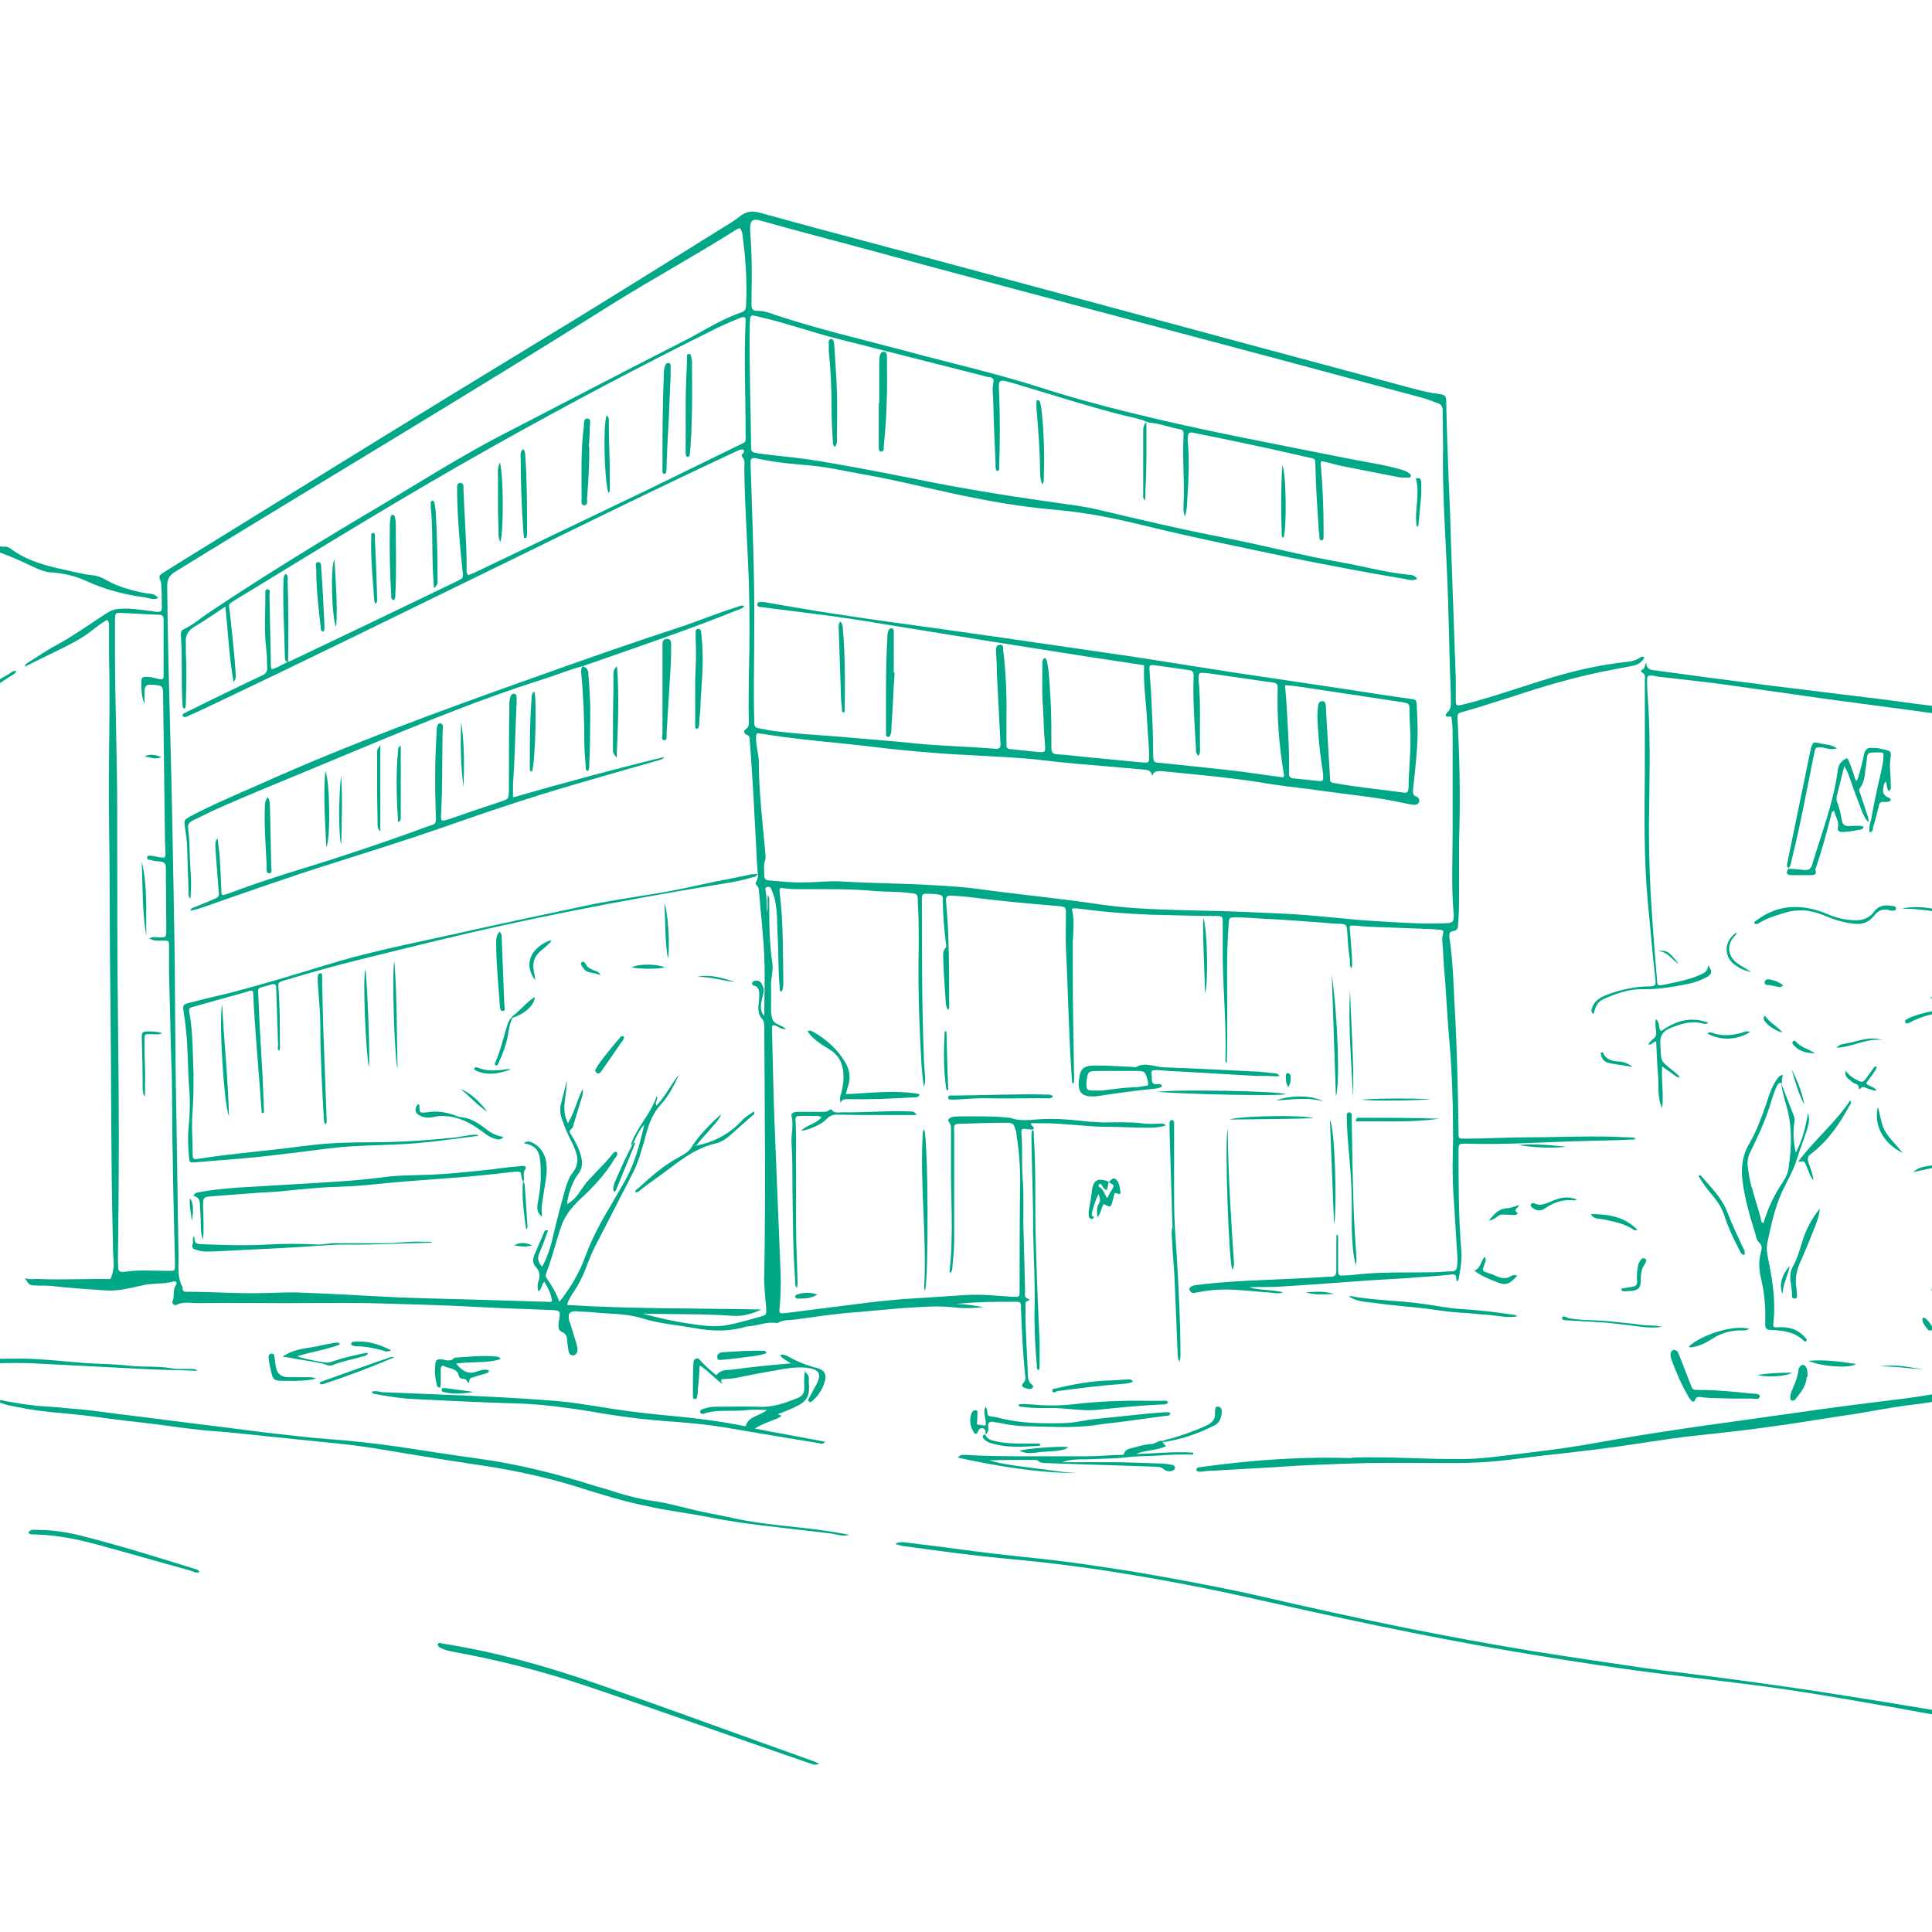<?xml version="1.0" encoding="UTF-8"?>
<svg xmlns="http://www.w3.org/2000/svg" version="1.1" xmlns:xlink="http://www.w3.org/1999/xlink" viewBox="0 0 425.2 425.2">
  <!-- Generator: Adobe Illustrator 29.0.0, SVG Export Plug-In . SVG Version: 2.1.0 Build 186)  -->
  <defs>
    <style>
      .st0 {
        fill: none;
      }

      .st1 {
        fill: #00a887;
      }

      .st2 {
        display: none;
      }

      .st3 {
        clip-path: url(#clippath);
      }
    </style>
    <clipPath id="clippath">
      <rect class="st0" y="0" width="425.2" height="425.2"/>
    </clipPath>
  </defs>
  <g id="Hintergrund" class="st2">
    <rect y="0" width="425.2" height="425.2"/>
  </g>
  <g id="Silhouette_x5F_Firmenzentrale_x5F_Hohenems_x5F_schwarz_xA0_Bild">
    <g class="st3">
      <g>
        <path class="st1" d="M-65.9,116.7c2.1-.6,4.2-1,6.4-1.3,2.4-.3,4.7-.3,6.8,1.2.6.4,1.3.4,2,.4,3.4,0,6.9,0,10.3.3,2.3.3,4.7.6,7,.9.5,0,.9.2,1.4.2,6.4-.2,12.8.6,19.3.4,1.3,0,2.5,0,3.8,0-.4.3-.9.2-1.3.2-2.2,0-4.5.2-6.7.5-4.7.6-9.4.5-14-.4-3.8-.7-7.6-1.1-11.5-1.1-2.4,0-4.8.1-7.2-.2-.3,0-.6,0-.9.2,1.6,1.9,3.3,3.8,5.7,4.7,4.1,1.5,7.8,3.7,11.3,6.1,2.3,1.5,4.7,2.6,7.2,3.7,4.8,2.2,9.5,4.7,13.6,8.1,2.3,1.9,4.4,3.8,6.8,5.5.4.3.8.5.8,1.1-.5.3-.8-.1-1.2-.3-2-1.2-3.9-2.6-5.8-4-2.5-2-5.1-4-7.6-5.9-2-1.5-4.2-2.7-6.4-3.6-2.6-1.1-5.1-2.4-7.5-3.8-3.5-2-6.9-3.8-10.7-5.2-2.2-.8-4.2-2.1-5.9-3.8-.5-.5-1-.9-1.5-1.4-2.2-1.8-4.6-2.7-7.5-2.4-2.2.2-4.4.7-6.6,1.3v-1.4Z"/>
        <path class="st1" d="M-65.9,293.5c.7-.2,1.4,0,2,.1,8,1.8,15.9,4,23.8,6.2,3.6,1,7.3,1.8,11,2.6.6.1,1.1.3,1.6.6-12.9-2.3-25.4-6.6-38.4-8.5v-1Z"/>
        <path class="st1" d="M5.5,281.3c1.1.4,2.3.1,3.4.2,5.1.2,10.2-.1,15.4,0,.6-1.3.8-2.7.7-4.1-.2-1.9-.1-3.9-.2-5.9-.4-17.1-.3-34.1-.5-51.2-.2-13.3-.1-26.5-.3-39.8-.2-12,.3-24,0-36,0-2.2,0-4.4,0-6.5,0-.5.1-1-.4-1.6-2,1.1-3.7,2.8-5.7,4-2,1.2-4,2.2-6.1,3.2-2.1,1-4.2,2.1-6.3,3.1,0-.5.4-.7.7-.9,2-1.2,3.9-2.6,6-3.7,3.9-2.1,7.5-4.7,11.2-7.1.9-.6,1.7-.9,2.8-1,2.4-.2,4.8.2,7.2.5.2,0,.3,0,.5.1,1.7.2,1.8,0,1.7-1.7,0-1.3,0-2.5-.1-3.8,0-.3,0-.7-.1-1-.5-1.3-.5-1.4.6-2.1,3.8-2.4,7.7-4.8,11.6-7.2,22.7-14,45.4-28.1,68.3-42,15.2-9.2,30.2-18.6,45.3-28,1-.6,1.7-1.4,2.8-1.9,1-.4,1.8-.4,2.8-.2,4.3,1.2,8.5,2.3,12.8,3.5,32.8,8.7,65.5,17.6,98.2,26.4,11.3,3,22.6,6.1,33.9,9.1,1.6.4,3.2.8,4.9,1,1.6.2,1.7.4,1.7,2.1.1,5.3.3,10.7.5,16,.2,4.5.4,9.1.5,13.6.4,10.4.7,20.8,1.1,31.2,0,1.5,0,3,0,4.5,0,1.2.2,1.3,1.4,1,4.2-1,8.4-2.4,12.5-3.7,5.2-1.7,10.5-3.4,15.9-4.5,2.5-.5,5-.9,7.5-1.2,1.2-.1,2.3-.3,3.3-1,.2-.2.5-.3.9,0-.5,1-1.4,1.6-2.4,1.8-1.6.3-3.2.6-4.7.9-7.5,1.4-14.7,3.5-21.9,5.9-3.6,1.1-7.1,2.3-10.7,3.3-1.5.4-1.5.4-1.4,2,.4,7.9.6,15.7.4,23.6-.2,5.6,0,11.3-.1,16.9,0,1.5-.1,3-.2,4.5,0,.7-.3,1.2-1,1.3-.9.1-1,.6-.9,1.5.9,5.9.9,11.8,1.3,17.7.4,8.4.6,16.8.7,25.1,0,1.4,0,1.4,1.5,1.4,4.6,0,9.2-.3,13.8-.3,7.2,0,14.5-.4,21.7,0,.6,0,1.3,0,2,.2-.3.4-.7.3-1.1.3-3.3.2-6.5.2-9.8.3-8.8.2-17.7.9-26.5.6-1.5,0-1.6,0-1.6,1.5,0,7.3,0,14.6.6,21.9.2,2.2-.2,4.4-.6,6.5,0,.1-.2.3-.2.4-.3-.2-.3-.4-.3-.6,0-.8-.3-1-1.1-.9-3.2.4-6.5.5-9.8.8-2.8.2-5.6.3-8.4.5-6.7.5-13.4,1-20.1,1.4-2.1.1-4.1,0-6.2.1,2.4.7,4.9.5,7.5,1.1-1,.4-1.8.2-2.5.1-3.4-.2-6.9-.7-10.3-.7-2,0-4,.2-5.9.6-.7.1-1.5.5-1.9-.5-.2-.5.4-1,1.6-1.1,4.9-.6,9.8-.9,14.8-1.1,4.7-.2,9.4-.4,14.1-.7,1.7,0,1.8-.2,1.8-1.9,0-1.8,0-3.7,0-5.5,0-.7,0-1.4.1-2,.4.4.3.9.3,1.3,0,2.2,0,4.4,0,6.5,0,1.3.1,1.4,1.4,1.3,1.2,0,2.4-.2,3.6-.3,5.3-.5,10.7-.3,16-.4,1.3,0,2.6-.2,4-.2.8,0,1.1-.4,1.2-1.2.1-.9.1-1.8,0-2.7-.3-4.2-.5-8.5-.8-12.7-.3-4.2-.2-8.4-.1-12.6,0-7.1-.2-14.2-.8-21.3-.4-4.2-.6-8.5-.9-12.7-.2-2.4-.4-4.8-.5-7.2,0-1.3-.4-2.6,0-3.9.2-.7-.1-.8-.7-.9-.4,0-.8,0-1.2-.1-4.4-.2-8.8-.3-13.3-.5-1.4,0-2.9-.2-4.3-.3-1.2,0-1.1,0-1,1.1.2,2.4.4,4.8.5,7.2,0,.3,0,.7-.2,1.1-.4-.5-.3-1.1-.3-1.6,0-.6-.2-1.1-.2-1.7-.2-1.6-.3-3.2-.4-4.8-.1-1.5-.2-1.6-1.8-1.7-1.4,0-2.9-.2-4.3-.3-4.1-.3-8.1-.6-12.2-.8-2-.1-4-.3-6-.3-1.7,0-1.7,0-1.8,1.6-.5,6.4-.3,12.7-.3,19.1,0,3.8,0,7.6-.1,11.4-.4-.3-.3-.8-.3-1.2.2-7.4-.5-14.7-.6-22,0-2.5,0-5.1,0-7.6,0-1.5,0-1.6-1.5-1.6-4.8,0-9.6-.2-14.5-.3-5.2-.2-10.3-.6-15.4-1.3-.6,0-1.1-.2-1.8,0,.6,2.4.3,4.9.2,7.3,0,6.1,0,12.2.1,18.3.1,4,.1,7.9.2,11.9,0,.3,0,.7-.2,1-.4-.3-.2-.7-.3-1.1-.7-9.5-.8-18.9-1.3-28.4-.1-2.5,0-5.1,0-7.6,0-1.8,0-1.8-1.7-2-6.3-.5-12.7-1.1-19-1.9-1.5-.2-3.1-.3-4.6-.4-.8,0-1.1.2-1.1,1,.2,2.5.4,5,.5,7.6.2,5.3.2,10.7.2,16,0,.2-.1.3-.2.6-.6-.7-.5-1.6-.6-2.3-.2-2.9-.4-5.8-.5-8.8,0-.9-.2-1.8.5-2.6.2-.2.2-.5.1-.8-.4-3.3-.7-6.6-.7-10,0-.6-.3-.8-.8-.9-1-.2-1.9-.2-2.9-.2-.6,0-.9.2-.9.8,0,.6,0,1.1,0,1.7,0,10.9,0,21.8.4,32.7,0,1.7.2,3.4.3,5.2,0,.6.1,1.1-.3,2.1-.2-1.9-.4-3.4-.5-5-.5-8.7-.8-17.4-.6-26.2,0-3.1,0-6.2-.2-9.3,0-2,0-2-2.1-2.2-2.5-.3-4.9-.2-7.4-.4-5.2-.5-10.4-.4-15.7-.4-1.4,0-2.9,0-4.3-.2-.9-.2-1,0-.9.9.8,6.6.7,13.2.8,19.8,0,.7,0,1.4-.4,2.1-.5-.3-.4-.7-.4-1-.4-4.1-.2-8.2-.5-12.2-.1-2.1,0-4.1-.4-6.2-.1-1.1-.5-2.1-.9-3.1-.2-.5-.4-.7-.8-.6-.6,0-.6.5-.5.9.3,1.5.2,3,.3,4.7.3-1.3,0-2.5.2-3.8.4.5.3.9.3,1.2,0,4.7,0,9.3.7,13.9.1.8,0,1.7-.1,2.6-.4,1.8-.1,3.7-.2,5.5,0,.1,0,.2,0,.3,0,1.3-.1,2.6.3,3.8.4,1.2,2,1.2,3,2.2-1.2.1-1.9-.8-2.8-.9-.4.2-.3.5-.3.8.2,7.2.3,14.5.6,21.7.4,10.7.9,21.4,1.3,32,.1,2.5,0,5.1-.2,7.6-.2,1.4,0,1.4,1.2,1.3,5-.6,10-1.3,15-1.9,3.7-.5,7.4-.9,11.1-1.2,4.6-.3,9.3-.6,13.9-.9,3.3-.2,6.7.2,10,.4,1.6,0,1.6.2,1.6-1.5,0-7.2,0-14.5.1-21.7.1-4.2-.1-8.4-.8-12.5,0-.3,0-.7-.2-1-.4-1.5-.6-1.6-2.2-1.6-3,0-6.1.1-9.1.2-2.7,0-2.2.2-2.2,2.2,0,7.9,0,15.7,0,23.6,0,1.9-.2,3.8-.4,5.7,0,.4,0,.9-.4,1.3-.2,0-.3-.2-.2-.4.9-8.1.2-16.3.3-24.5,0-2.1,0-4.1,0-6.2,0-.7.1-1.3-.4-2-.5-.5,0-.9.5-1.1.6-.2,1.1-.2,1.7-.2,3.7,0,7.4-.1,11,.3,0,0,.1,0,.2,0,2.3.9,4.7.4,7,.3,3.6-.2,7.1.2,10.7.6.6,0,1.1,0,1.7.1,3.4.1,6.9-.2,10.3.3,1,.1,2.1,0,3.1,0,.4,0,.9-.2,1.5.4-1.3.4-2.5.5-3.7.5-3,0-6-.2-9-.2-4.8,0-9.6-.8-14.4-.8-.9,0-1.7,0-2.6,0-.1.7.8.6.6,1.3-.5.2-1,0-1.5,0-1.1-.2-1.3,0-1.2,1,.3,3.4,0,6.9.3,10.3.3,4,0,8,.2,12.1.1,4.1.2,8.2.3,12.2,0,.7-.3,1.5.8,1.8.3,0,0,.3-.1.4-.8.1-.6.7-.6,1.2,0,2,0,3.9.1,5.9.1,2.9.3,5.7.4,8.6,0,1,0,2.1,1,2.8.2.1.2.4.1.6-.1.2-.4.3-.6.3-.5,0-.9-.2-1.3-.3-.5-.2-.6-.6-.2-1,.6-.6.5-1.2.4-1.9-.5-4.8-.7-9.6-.9-14.4,0-1.6,0-1.6-1.6-1.6-4.2,0-8.5,0-12.7.5,2,0,4,.3,6,.7-2.2.2-4.5.3-6.7,0-3.7-.4-7.5,0-11.2.2-3.4.3-6.7.6-10.1.9-4.5.3-8.9,1-13.3,1.6-1.3.2-2.8,0-4,.8-2.2-.4-4.2.5-6.3.7-.2,0-.5,0-.7.1-3.7,1.1-7.4,1-11.2.3-3.9-.7-7.9-1-11.7-2.2-3.6-1.1-7.3-.9-10.9-1.3-1.1-.1-2.3-.1-3.4-.2-1.4-.1-1.9.4-1.7,1.7,0,.4.3.9.4,1.3.4,1.3.8,2.6,1.2,3.9.1.5.3,1,.3,1.5,0,.6-.3,1.2-.9,1.3-.8,0-1-.5-1.1-1.1-.1-.7-.2-1.5-.3-2.2,0-.8-.2-1.5-1.2-1.9-.9-.4-.7-1.5-.6-2.3.4-2.4.4-2.4-2-2.5-5.6-.2-11.1-.4-16.7-.7-7.6-.4-15.3-.6-22.9-.8-6.2-.1-12.4,0-18.6,0-6.4,0-12.9-.1-19.3,0-1.6,0-3.2-.4-4.7.4-.5.2-1.1-.4-.8-.9.5-1.1-.1-2.5.8-3.6.2-.2,0-.8-.5-.7-2.3.7-4.7.3-7,.9-2.7.6-5.4,1.3-8.1,1.1-4-.3-8-.5-12-1-1.1-.1-2.3,0-3.4-.1-.6,0-1.2,0-1.6-.5ZM252.3,92.8h0c-1.6-.7-3.4-1-5.1-1.4-8.2-2.1-16.2-4.7-24.3-7.1-3.2-.9-3.2-.9-3,2.4.2,5.3.2,10.6,0,15.9,0,.4.2.9-.5,1.1-.4-.6-.3-1.2-.3-1.8-.2-4.5-.4-9-.5-13.4,0-1.4-.3-2.8,0-4.1.2-.9,0-1.3-.9-1.4-.5,0-.9-.2-1.3-.3-10.6-2.7-21.2-5.4-31.9-8.1-5.6-1.4-11.1-3.4-16.7-4.7-2.9-.7-2.7-1-2.8,2.1-.1,8.6.2,17.2.3,25.9,0,1.6,0,1.6,1.7,1.9,3.6.5,7.3.8,10.9,1.3,7.7,1.2,15.4,2.7,23,4.2,9.7,2,19.4,3.6,29.2,5,3.9.6,7.9,1,11.7,1.9,9.3,2.2,18.6,4.4,28,6.2,8.6,1.7,17,3.9,25.6,5.4,4.9.9,9.7,2.2,14.7,2.7.7,0,1.3.2,1.8.9-1,.5-1.9.2-2.8,0-8.4-1.4-16.8-3-25.2-4.7-10.4-2.2-20.8-4.3-31.1-6.8-6.8-1.7-13.5-3.1-20.5-3.7-5.6-.5-11.2-1.3-16.7-2.4-8.7-1.6-17.3-4-26.1-5.5-3.9-.7-7.8-1.6-11.7-1.9-3.4-.3-6.9-.6-10.2-1.3-.5-.1-1-.2-1.5-.3-.6,0-.9.2-.9.7,0,.3,0,.6,0,.9.4,12.3.9,24.6.8,36.9,0,6.4-.2,12.8,0,19.1,0,1.7,0,1.7,1.6,2,.5,0,1,.2,1.5.3,6.2.9,12.5,1.1,18.7,1.7,4.5.4,9,.7,13.5,1.2,5.9.6,11.9.7,17.9,1.2.7,0,1-.2,1-1-.3-5.2-.5-10.3-.8-15.5,0-1.7-.1-3.3-.2-5,0-.6,0-1.4.9-1.4.9,0,.6.8.7,1.3.6,5,.8,10,.7,15,0,1.8,0,3.6,0,5.3,0,1.2,0,1.3,1.2,1.4,1.9.2,3.9.4,5.8.6,1.5.1,1.6,0,1.5-1.5-.3-3-.3-6-.5-8.9-.2-3-.1-6.1-.1-9.1,0-.4,0-1,.6-1.2.5.5.5,1.1.6,1.7.4,2.4.4,4.8.6,7.2.2,3.6.2,7.2.2,10.9,0,.9.2,1.3,1.2,1.4,2.1.1,4.2.4,6.3.6,4.2.4,8.3.8,12.5,1.2,1.4.1,1.5.1,1.5-1.3,0-2.4-.3-4.8-.4-7.2-.2-4.3-.9-8.5-.7-12.9-5.1-.8-10.1-1.5-15.1-2.3-7-1.1-13.9-2.2-20.9-3.3-6.8-1.1-13.6-2.2-20.4-3.3-5.9-1-11.8-1.9-17.7-2.6-3.4-.4-6.8-.9-10.2-1.3-.4,0-.9-.1-.8-.6,0-.6.5-.5.9-.5.2,0,.3,0,.5,0,5.4.9,10.8,1.9,16.3,2.7,7.7,1.2,15.4,2.2,23.2,3.3,6.1.9,12.2,1.7,18.2,2.6,6,.9,11.9,1.7,17.9,2.6,5.7.8,11.3,1.7,17,2.6,6.3,1,12.6,2,18.9,2.9,5.8.9,11.6,1.7,17.4,2.6,4.5.7,9,1.4,13.4,2,1.2.2,1.3.1,1.4,1.4.2,3.4.3,6.9,0,10.3-.2,2.7-.5,5.4-.8,8.1,0,.7-.2,1.4.7,1.7.5.2.8.7.6,1.2-.2.6-.8.7-1.3.6-.9-.1-1.8-.3-2.7-.5-5.6-1.2-11.3-1.7-17-2.5-3.8-.6-7.6-.9-11.4-1.5-8.1-1.4-16.3-2.1-24.4-2.9-.9,0-1.6,0-1.9,1.1-.2-1-.7-1.3-1.6-1.4-2.6-.2-5.3-.5-7.9-.7-4.9-.4-9.8-.8-14.7-1.4-5.2-.6-10.5-.8-15.8-1.1-4.2-.2-8.5-.5-12.7-.9-4.9-.4-9.8-1.1-14.7-1.6-6.2-.6-12.3-1.2-18.5-2.2-1.3-.2-1.3-.2-1.3,1.1,0,1.6.5,3.2.6,4.8,0,6.7.8,13.3,1.4,19.9,0,.7.2,1.4,0,2-.4,1-.2,2-.2,3.1,0,1.1.2,1.3,1.3,1.4,2.6.2,5.1.5,7.7.4,2.7,0,5.4-.4,8.1-.2,6.6.4,13.2.4,19.8.8,3.6.2,7.1.4,10.6.9,8.7,1.2,17.4,2,26.1,3.3,7.3,1.1,14.6,1.2,22,1.4,6.4.1,12.7.4,19.1.7,6.5.3,13,1.2,19.6,1.6,5.1.3,10.2.7,15.3.5,2,0,2.3-.3,2.1-2.4-.5-5.9-.2-11.8-.2-17.7,0-7,0-13.9,0-20.9,0-1.3,0-2.5-.2-3.8,0-.3,0-.8-.5-.7-1.3.2-.7-.7-.5-.9,1-.8.8-1.9.8-3,0-2.2-.1-4.4-.2-6.5-.2-6.8-.3-13.7-.6-20.5-.4-9.5-1.1-19-.9-28.6,0-2.6-.1-5.3-.1-7.9,0-.9-.4-1.4-1.2-1.6-1.4-.5-2.8-1.1-4.2-1.4-10.3-2.8-20.6-5.5-30.9-8.3-29.9-8-59.8-15.8-89.6-23.9-8.1-2.2-16.3-4.3-24.4-6.6-1.4-.4-2.1,0-2.1,1.6,0,.2,0,.5,0,.7.4,4.9.4,9.8.3,14.6,0,.6,0,1.2,0,1.7,0,.9.3,1.3,1.2,1.3,1.4,0,2.7.4,4,.9,9.3,3.1,18.8,5.3,28.2,7.8,9.9,2.7,19.8,4.9,29.6,8,6.8,2.2,13.7,4.1,20.7,5.8,15.7,3.9,31.6,6.8,47.5,10,3.9.8,7.8,1.3,11.6,2.4.7.2,1.4.4,2,.9.2.1.3.3.3.6,0,.3-.3.3-.5.3-.6,0-1.2,0-1.7,0-4.3-.8-8.6-1.7-12.8-2.5-1.6-.3-3.2-.9-4.7-1.1-.2.4-.1.7-.1.9.4,4.7.6,9.4.6,14.1,0,.6,0,1.1,0,1.7,0,.3,0,.8-.5.7-.4,0-.4-.4-.4-.6,0-.7-.2-1.5-.2-2.2-.3-4.5-.6-9.1-.7-13.6,0-1.5,0-1.5-1.4-1.8-2.8-.6-5.6-1.3-8.4-1.9-5.6-1.2-11.2-2.4-16.8-3.5-1.2-.3-1.4-.1-1.5,1.1,0,.2,0,.3,0,.5.4,4.4.2,8.7-.1,13.1,0,1.1-.1,2.2-.5,3.7-.5-1.3-.3-2.2-.3-3,.2-5.1-.3-10.1,0-15.2,0-.6-.2-.9-.7-1-2.3-.4-4.5-1.3-6.9-1.5ZM63.5,145.6c.2,0,.4-.1.6-.2,12.2-5.8,24.3-11.6,36.5-17.5,1.4-.7,1.4-.7,1.2-2.2-.6-5.7-1.1-11.4-1.2-17.2,0-.5,0-1,0-1.5,0-.4.3-.8.8-.7.4,0,.6.4.6.7,0,.2,0,.5,0,.7.2,5.7.7,11.5.7,17.2,0,.5-.2,1.2.4,1.7.4-.2.9-.4,1.4-.6,12.5-6,25.1-12,37.6-18,7.2-3.5,14.3-7,21.5-10.5.4-.2.5-.4.5-.8,0-.3,0-.7,0-1,0-8.4-.4-16.8,0-25.2,0-.3,0-.6-.3-.7-.2,0-.3,0-.5,0-1.7.7-3.4,1.4-5.1,2.2-16.8,8.3-33.4,17.1-49.8,26.3-19.1,10.7-37.7,22.2-56.4,33.6-1.9,1.2-1.7.8-1.4,3,.5,4.6,1,9.1,1.3,13.7,0,.4,0,.9-.5,1.5-1-5.6-1.2-11-1.8-16.6-2.4,1.6-4.4,3-6.6,4.3-1.6.9-2.3,2.1-2.1,3.9,0,.6,0,1.3,0,1.9.2,3.7.1,7.5,0,11.2,0,.4,0,.9-.3,1.2-.4-.2-.4-.4-.4-.6-.4-5.2,0-10.5-.4-15.7,0-.4,0-.9.6-1.2,2.2-1,3.9-2.6,5.9-3.9,12.3-8.2,24.9-15.9,37.6-23.4,8.7-5.2,17.2-10.6,26.2-15.3,13.6-7,27.1-14.1,40.7-21,4.1-2.1,8-4.7,12.5-6.2.8-.3.8-.8.9-1.5.2-4.7,0-9.3-.6-13.9-.2-1,0-2.2-.8-3.1-.3.1-.5.2-.7.3-9,5.7-18.4,10.8-27.5,16.5-31.8,20-64,39.1-96,58.8-1.3.8-1.8,1.6-1.8,3.2.1,11.3.4,22.5.7,33.8.3,11,.5,22.1.7,33.1.1,7.4.3,14.7.3,22.1.1,8.9.1,17.8.3,26.7.2,10.6.3,21.3.5,31.9,0,2.3-.3,4.6.9,6.7-.2,1.1.6,1,1.3,1,5.2,0,10.3.4,15.5.3,3.2,0,6.4-.3,9.6-.1,5.5.2,11,.5,16.5.8,6.8.4,13.7.5,20.5.7,5.6.2,11.1.3,16.7.5.4,0,.8.2,1.2-.2-.2-1.5-.9-2.9-1.7-4.2-.7.6-.5,1.6-1.3,2.1-.3-.8-.2-1.6,0-2.2.4-1.2.3-2.2-.6-3.2-.7-.8-.7-1.7-.3-2.6.7-1.6,1.4-3.3,2.1-4.9.1-.3.2-.7.9-.5-.6,1.7-1.2,3.4-1.9,5-.5,1.1-.3,2,.6,3,1-1.8,1.6-3.6,2.1-5.4.9-3.9,1.9-7.8,3-11.7.4-1.3.8-2.6,1.7-3.7,1.1-1.4,1.2-3,.6-4.6-.3-.9-.7-1.7-1.1-2.5-.8-1.5-1.4-3.1-2-4.8-.3-1-.4-1.9-.2-2.9.4-1.8,1-3.6,1.3-5.4.2,3.1-1.4,6.2.3,9.4,1.4-2.4,2-5,3.2-7.5.2.6,0,1,0,1.3-.7,2.2-1.3,4.4-2,6.6,0,.3-.2.6-.4.8-.7.5-.4,1,0,1.5.9,1.5,1.7,3,2.1,4.7.4,1.5.2,2.8-.8,4-1,1.2-2.2,4.5-2.3,6.4,1.1-.6,1.9-1.4,2.5-2.3.6-.8,1.1-1.6,1.7-2.4,1.9-2.1,4-4.1,5.8-6.3.2-.3.5-.7,1-.4.2.7-.3,1.1-.6,1.5-2,3.4-4.7,6.2-7.6,8.9-1.9,1.8-3.4,3.7-4.2,6.2-1.1,3.3-1.9,6.6-3.1,9.8-.2.4-.3.9,0,1.3,1.1,1.6,2.1,3.2,2.8,5.2,2.6-3.2,4.5-6.6,5.8-10.2,1.5-4.1,3.6-7.8,5.8-11.5,1-1.7,2-3.5,3-5.2,2.1-3.8,3.1-7.9,4.1-12.1-1.3,1.3-1.8,3-2.7,4.5,0,0-.2-.1-.2-.2.2-.6.4-1.2.7-1.7,1.5-3,3.8-5.5,4.9-8.8.3.3,0,.6,0,.9,0,.3-.4.6,0,1.1,2-2.1,3.2-4.7,5-6.9-1.1,2.3-2.2,4.6-3.9,6.5-1.9,2-2.8,4.4-3.5,7-.4,1.6-.9,3.2-1.4,4.8-.4,1.1-.8,2.2-1.3,3.2-2.6,5-5.1,10-7.7,15-1.1,2-2,4.1-2.8,6.3-.7,1.8-1.6,3.6-2.7,5.2-.5.8-1.1,1.6-1.4,2.8,14.3.9,28.6.7,42.8,1-2,.9-3.9,1.5-6.1,1.4-6.7-.5-13.4-.3-20.1-.5,3.4.9,6.8,1.7,10.2,2.2,2.8.4,5.7.9,8.6.3,2.2-.4,4.5-1.1,6.7-1.7,1.8-.5,1.8-.4,1.7-2.3-.2-2.3-.5-4.7-.4-7,.3-18.1.1-36.2,0-54.3,0-.8,0-1.6-.6-2.2-.5-.6-.7-1.4-.7-2.3,0-.9.2-1.7.2-2.6,0-1,0-2-1.2-2.3-.2,0-.4-.2-.4-.5,0-.2.2-.4.5-.5.7-.2,1.3,0,1.6.6.4.6.6,1.4.4,2.1-.2.8-.4,1.6-.5,2.3-.1.9-.1,1.8.7,2.7,0-4.5.2-8.7,0-13-.2-4.9-.8-9.8-1.2-14.8,0-.7-.9-1.2-.7-1.5.3-.6.5-1,.5-1.7-.2-2.2-.3-4.4-.4-6.5-.4-7.7-.8-15.5-1.4-23.2,0-.5,0-1-.7-1.2-.6-.2-.7-.9-.2-1.2.8-.5.7-1.2.7-1.9-.1-3.3,0-6.5,0-9.8.2-7,.2-13.9,0-20.9-.3-8.3-.9-16.5-1-24.8,0-.9.3-1.8-.5-2.6-.2-.1,0-.4.1-.6.3-.2.5-.6.2-.9-.2-.2-.5,0-.8,0-.3.1-.6.3-.9.4-16.1,7.5-32,15.3-47.9,23.1-23.4,11.4-46.7,22.9-70.2,34-.9.4-1.8.8-2.7,1.2-.3.1-.7.3-.9-.2-.1-.3.2-.5.5-.6,1.1-.6,2.3-1.1,3.4-1.7,4.5-2.2,9-4.4,13.5-6.5.9-.4,1.3-.9,1.2-2-.1-1.3,0-2.5-.2-3.8-.5-4-.2-7.9-.2-11.9,0-.5-.2-1.3.5-1.3.7,0,.4.8.4,1.3.1,4.9.2,9.8.3,14.6,0,.5-.1,1.1.2,1.7,1.1-.3,2.1-.9,3.1-1.4h0ZM32.6,206.7c1-.7,1.8-.4,2.5-.4,1.4,0,1.5,0,1.5-1.5,0-4.6-.1-9.2-.1-13.8,0-1-.4-1.3-1.3-1.4-.8,0-1.6-.2-2.4-.4-.3,0-.5-.2-.4-.6,0-.2.3-.3.5-.3.6,0,1.2.2,1.9.3,1.6.3,1.7.3,1.6-1.3,0-.9-.1-1.8-.1-2.8-.1-10.4-.3-20.8-.4-31.2,0-2.4,0-2.4-2.3-2.6-.1,0-.2,0-.3,0q-1.5-.2-1.5,1.4c0,.9,0,1.9,0,2.8-.6-1.4-.7-2.9-.7-4.4,0-1.5.1-1.6,1.7-1.5,1,0,2,.6,3,.5,0-.2.2-.3.2-.5,0-4.2,0-8.5,0-12.7,0-.8-.4-1-1.1-1-2.8-.1-5.5-.3-8.3-.4-1.2,0-1.2,0-1.3,1.2,0,2.1,0,4.1,0,6.2,0,12.2.5,24.3.5,36.5,0,16.4,0,32.7.2,49.1.2,15.2.2,30.3,0,45.5,0,1.8-.1,3.6,0,5.3,0,1.1.3,1.3,1.4,1.2,3.3-.5,6.5-.2,9.8-.2,1.3,0,1.3,0,1.3-1.3,0-.3,0-.7,0-1-.2-7.9-.4-15.8-.5-23.8-.2-6.7,0-13.3-.3-20-.2-6.5-.3-13.1-.5-19.6,0-1.9,0-3.8,0-5.7,0-1.3,0-1.3-1.4-1.3-.8,0-1.7.2-2.8-.4ZM263.8,166.4c-.7-.6-.6-1.3-.6-1.9-.3-5.3-.7-10.5-.5-15.8,0-.7-.2-1.1-.9-1.2-2.6-.4-5.1-.7-7.7-1.1-1.1-.1-1.2,0-1.1,1.1.1,2.1.3,4.1.4,6.2.2,4.1.4,8.3.4,12.4,0,1.6.1,1.7,1.6,1.8,2.6.3,5.1.5,7.7.8,4.5.5,9,.9,13.5,1.6,2,.3,3.9.5,5.8.8.3-.4.2-.7.1-1-1-6.2-1.5-12.4-1.3-18.7,0-1-.4-1.1-1.2-1.2-3.7-.5-7.4-1.1-11.1-1.6-1.3-.2-2.6-.4-3.9-.5-1-.1-1.2,0-1.2,1.1,0,.2,0,.3,0,.5.5,5,.2,10,.3,15,0,.5.1,1.1-.4,1.7ZM282.8,150.7c.1,1.3.2,2.5.3,3.6.3,5.3.7,10.7.6,16,0,.7.3.9.9,1,1.9.2,3.9.4,5.8.6.6,0,.9-.1.8-.7,0-.3,0-.6,0-.9-.5-3.1-.9-6.3-1.1-9.4-.1-1.8-.3-3.7,0-5.5,0-.5.3-1.1.9-1.1.7,0,.7.6.8,1.1,0,.7.1,1.4.1,2.1.3,4.5.5,8.9.8,13.4,0,1.3,0,1.3,1.3,1.5,4.9.9,9.8,1.3,14.6,2,1.1.2,1.3,0,1.4-1,0-3.7.5-7.3.4-11,0-1.9-.2-3.9-.2-5.8,0-1.8,0-1.8-1.8-2.1-.2,0-.4,0-.7-.1-5.9-.9-11.9-1.8-17.9-2.7-2.3-.3-4.6-.8-7.1-.9Z"/>
        <path class="st1" d="M297.4,320.8c8.2-.3,16.3.4,24.4.3,4.1,0,8.2-.6,12.3-1.1,4.7-.6,9.3-1.1,14-1.9,5.1-.9,10.2-1.8,15.3-2.6,5.2-.8,10.4-1.6,15.7-2.3,7.1-1,14.2-2,21.3-3,5.7-.8,11.4-1.5,17.1-2.2,4.2-.5,8.4-1.2,12.6-2,.5,0,1.3-.8,1.6.3,0,0,.4,0,.7,0,7.6-1.6,15.3-3,22.7-5.4,2.8-.9,5.5-2,8.2-3.1.6-.2,1.4-.9,1.8,0,.2.7-.8.8-1.4,1-8,3.1-16.3,5.3-24.6,7-5.9,1.2-11.8,2.6-17.8,3.3-5.4.6-10.6,1.8-15.9,2.5-5.3.8-10.5,1.7-15.8,2.4-6.2.9-12.4,1.5-18.6,2.2-4.8.6-9.6,1.4-14.5,2.1-4.3.6-8.5,1.1-12.8,1.6-3.9.4-7.9.9-11.8,1.4-4.1.5-8.1.7-12.2.7-6.3,0-12.6-.1-19,0-6.7.2-13.4.4-20.1.9-4.7.3-9.4.5-14.1.8-.7,0-1.5.1-2.2.2-.4,0-.9,0-1-.4,0-.5.5-.6.8-.6,1.8-.2,3.6-.5,5.5-.7,9.3-1.1,18.6-1.6,27.9-1.3Z"/>
        <path class="st1" d="M376,212.5c.9,1.4.8,1.8-.3,2.5-1.6.9-3.3,1.4-5,1.7-3.1.6-6.2,1.1-9.4,1-3,0-5.7,1-8.4,2.2-1.4.6-1.8,1.8-2.2,3.3-.5-.4-.5-.8-.4-1.1.4-1.5,1.4-2.3,2.7-2.9,2.9-1.2,5.9-1.9,9-2.1.2,0,.5,0,.7,0,1.7,0,1.8-.2,1.6-1.8-.7-5.8-1.1-11.5-1.7-17.3-.8-9.2-.7-18.5-.6-27.7,0-6.8,0-13.7,0-20.5,0-.7.2-1.4-.6-1.8-.3-.2-.3-.5,0-.6.7-.2.5-1,.9-1.6,0,1.2.7,1.6,1.6,1.7,4,.5,8,1.1,11.9,1.6,4.9.6,9.8,1.3,14.7,1.9,5.2.6,10.4,1.3,15.5,1.9,5,.6,9.9,1.2,14.9,1.9,4.8.6,9.6,1.2,14.3,1.9,4.8.6,9.6,1.3,14.3,1.9,5.6.8,11.3,1.5,16.9,2.3,4.9.7,9.9,1.3,14.9,1.9,2.7.3,5.3.7,8,1.1.7.1,1.3.2,2,0,.5-.1.9.2,1.1.6.2.3.2.7,0,.9-.3.4-.8.7-1.2.4-1.4-.8-2.9-.6-4.4-.8-6.9-1-13.8-1.9-20.6-2.8-6.8-.9-13.6-1.7-20.3-2.5-7.5-1-15-2-22.5-3-7.2-1-14.4-1.9-21.7-2.9-7-1-14.1-2-21.1-3-4.9-.7-9.9-1.2-14.9-1.8-.6,0-1.2-.2-1.9-.3-1.2-.1-1.3,0-1.3,1.1,0,1.4.1,2.9.2,4.3.6,9.2.3,18.4.2,27.6,0,6.6.2,13.2.7,19.8.3,4.8.7,9.6,1.1,14.4,0,.9.3,1.1,1.1.9,2.7-.6,5.4-1,8-2.1.9-.4,2-.7,2.1-2.1Z"/>
        <path class="st1" d="M-.6,308.5c.6-.6,1.1-.3,1.5-.2,2.8.5,5.6,1,8.5,1.2,2.1.1,4.1.3,6.2.5,4.6.3,9.1,1.1,13.7,1.6,5,.6,10,1.3,15,1.9,5.1.6,10.1,1.3,15.2,1.9,3.8.4,7.5.9,11.3,1.2,5.7.4,11.3,1,16.9,1.8,5.8.9,11.6,1.8,17.4,2.6,8.9,1.2,17.6,3.4,26.1,6.1,1.4.4,2.9.8,4.3,1.3,2.9.9,5.7,1.6,8.7,2,2.6.4,5.2,1.1,7.7,1.7,3.1.8,6.3,1.3,9.4,2,6.7,1.5,13.6,1.8,20.4,2.8,1.7.3,3.5.5,5.2.9-1.4.4-2.7-.1-4-.3-3.7-.4-7.4-.9-11.1-1.3-5.5-.6-10.9-1.3-16.3-2.4-4.2-.8-8.4-1.3-12.5-2.2-5.6-1.1-11-2.8-16.4-4.5-7.4-2.3-15-3.8-22.7-4.9-7.5-1.1-14.9-2.4-22.4-3.6-3.3-.5-6.7-.9-10.1-1.2-4.2-.4-8.4-.9-12.7-1.3-3.7-.4-7.4-.8-11.1-1.1-4.6-.3-9.1-1-13.7-1.6-4.3-.5-8.7-1-13-1.6-5.6-.8-11.3-.9-16.9-2.1-1.5-.3-3.1-.5-4.6-1.3Z"/>
        <path class="st1" d="M197.1,339.7c1.4-.6,2.7-.1,4.1,0,6,.7,12.1,1.6,18.1,2.3,4.3.5,8.6.9,12.8,1.4,5.8.7,11.6,1.6,17.4,2.5,9.3,1.6,18.6,3.3,27.9,5.4,10.8,2.5,21.7,4.9,32.6,7.1,9.1,1.8,18.2,3.5,27.4,5,8.2,1.3,16.3,2.5,24.5,3.7,4.9.7,9.9,1.2,14.9,1.9,6.3.8,12.6,1.7,18.9,2.6,6.8,1,13.6,2.1,20.4,3.2,6.6,1.1,13.2,2.2,19.9,3.3,5.6.9,11.2,1.8,16.8,2.6,6.2.9,12.4,1.8,18.6,2.6,4.7.6,9.3,1.2,14,1.8,5.1.7,10.2,1.3,15.4,2,5,.6,10,1.2,15,1.9,1.8.2,3.6.3,5.4.9-1.6.2-3.2-.2-4.7-.3-4.3-.5-8.5-1-12.8-1.5-5.3-.6-10.6-1.3-15.9-1.9-4.9-.6-9.8-1.2-14.7-1.8-5.6-.7-11.2-1.4-16.7-2.2-5.8-.8-11.6-1.7-17.4-2.6-7.2-1.1-14.4-2.4-21.5-3.7-8-1.4-15.9-2.8-23.9-4-8.1-1.2-16.3-2.1-24.4-3.1-12-1.4-24-3.3-35.9-5.3-20.2-3.4-40.3-7.8-60.3-12.3-10.4-2.3-20.9-4.2-31.5-5.8-6.8-1-13.6-1.8-20.5-2.4-7.3-.7-14.6-1.7-21.9-2.7-.6,0-1.2-.3-1.8-.4Z"/>
        <path class="st1" d="M392,238.4c.9,2.4,1.9,4.8,2.8,7.2.3.7.1,1.5,0,2.2-.2,1.9,0,3.9.4,5.9,1.5-2.8,2.2-5.7,2.7-8.7.5,1.3.1,2.5-.2,3.6-.7,2.2-1.6,4.4-2.3,6.7-.8,2.5-2.1,4.7-3.2,7-1.6,3.5-2.4,7.3-3.2,11.1-.4,1.7.1,3.3.4,4.9.8,4.2,1.4,8.4.9,12.7-.1,1.1,0,1.2,1.1,1.1,2.3-.1,4.3.4,5.9,2.3.2.2.4.4.3.7-.3.3-.6,0-.7-.1-2-1.9-4.6-2.2-7.2-2.3-.8,0-1.2-.3-1.2-1.1,0-.3,0-.6,0-.9.1-3.1-.2-6.2-.9-9.2-.5-2-.6-4.1,0-6.1.2-.7.2-1.3-.4-1.9-.5-.4-.7-1.1-.8-1.7-1.2-3.9-2.4-7.8-2.9-11.9-.4-3,0-5.8,1.6-8.4,1.5-2.6,2.5-5.4,3.5-8.2.7-2.1,1.3-4.3,2.7-6.1.3-.3.5-.6,1.1-.6-.2.6-.3,1.2-.2,1.8-.5-.2-.8,0-1.1.5-.4.9-.8,1.9-1.1,2.9-1.2,4.3-3.1,8.3-5,12.2-.3.7-.4,1.4-.4,2.2.2,1.9.5,3.9,1.1,5.7.6,2,1.2,4.1,1.8,6.1.1.4,0,1,.6,1.2,1-3.3,2.4-6.3,4.3-9.1.6-.9,1-1.7,1.2-2.8.7-4.6.9-9.2-.4-13.8-.5-1.7-1-3.4-1.2-5.2Z"/>
        <path class="st1" d="M177.3,302.1c.9.6.7,1.4.7,2,.3,3.1-.3,4.3-3.1,5.6-1.2.6-2.4,1-3.6,1.5-.1.4,1.3.1.3.7-.5.3-1,.5-1.6.7-1.3.5-2.6,1-3.9,1.8,5.1,1,10.3,1.9,15.5,2.9-.5.7-1,.4-1.4.3-7-1.1-14-2.3-21-3.5-3.6-.6-7.2-.9-10.8-1.2-6.3-.4-12.4-1.2-18.6-2.3-5-.8-10.1-1.5-15.2-1.7-7.9-.2-15.7-.6-23.6-1-2.8-.1-5.6-.6-8.4-1.1-.3,0-.6-.1-.8-.5.8-.3,1.6,0,2.3.1,5.9.2,11.7.5,17.6.7,6.4.3,12.7.6,19.1,1.1,4.6.3,9.1,1.1,13.6,1.8,4.4.7,8.9,1.2,13.3,1.6,5.5.5,10.9,1.2,16.4,2.3.6-2.3,3.1-2.2,4.7-3.6-1.4,0-2.6-.1-3.9,0-1.8.2-3.6.2-5.3.2-1.6,0-3.1.1-4.6.6-.3.1-.7.2-.9-.3-.1-.4.3-.6.6-.7.9-.3,1.8-.5,2.7-.5,3.2,0,6.3-.1,9.5,0,3.1.2,5.8-.8,8.6-1.9,1.1-.4,1.6-1.2,1.5-2.4,0-1.2-.1-2.4.2-3.7Z"/>
        <path class="st1" d="M3.6,147.7c-.3.7-1,.9-1.6,1.3-6.1,4.1-12.2,8.1-18.5,11.7-.8.5-1.6,1.1-2.5,1.5-1.2.6-1.5,1.5-1.6,2.9-.4,4.8-.4,9.5-.2,14.3.5,10.3,0,20.6.4,30.8.5,13.8.8,27.7,1,41.5,0,6.9-.3,13.8-.1,20.7,0,1,0,2,0,2.9,0,1.5,1.2,2.5,1.5,3.8,0,.4.6.3.9.4,1.3,0,2.6.5,3.9.4.5,0,.9,0,1.3.3-1.8.1-3.6-.3-5.5-.4-.9,0-1.5-.5-2.1-1.3-1.1-1.6-.8-3.4-1-5.1-.7-6.8.1-13.7,0-20.5-.3-10.5,0-21-.4-31.5-.3-8.9-.1-17.8-.3-26.7-.1-6,0-11.9-.3-17.9-.2-3.9-.3-7.8,0-11.7,0-.3,0-.6,0-.9-.6-1.4.3-2,1.3-2.7,5.4-3.4,11.2-6.3,16.6-9.8,1.8-1.2,3.7-2.3,5.6-3.4.5-.3.9-.8,1.5-.6Z"/>
        <path class="st1" d="M393.7,191.2c1.2,0,2.4.2,3.6.3.8,0,1.2-.3,1.5-1.1,2-6.8,4.6-13.3,5.6-20.4.1-1,.3-2,1.3-2.7.7-.5.9-.6,1.2.2.5,1.2.9,2.4,1.3,3.6,0,.2.2.4.3.8.5-.5.5-1.1.7-1.6.4-1.5.8-3,1.1-4.5.2-.8.7-1.3,1.6-1.2.7,0,1.4,0,2.1.2,2.3.5,2.3.4,2,2.7-.2,1.7.2,3.3.1,5,0,.5.3,1.2-.4,1.6-.6-.6-.3-1.4-.7-2.1-.4.4-.4.9-.5,1.4q-.4,1.4,1,2.1c.3.1.6.2.6.5,0,.4-.5.4-.8.5-.2,0-.5,0-.7,0-.8-.1-1,.3-1.1.9-.4,1.6-.8,3.2-1.3,4.8,0,.4,0,.8-.7,1-.2-1,0-1.9.3-2.8.6-3.4,1.3-6.8,2.1-10.1.3-1.5.7-2.9.6-4.5-.1,0-.3-.2-.4-.2-3.5,0-3-.3-3.4,2.8-.3,1.7-.2,3.6-1.4,5.1-.3.4,0,.8.1,1.1.5,1.5,1,3.1,1.5,4.6.2.5.4,1.1.3,1.7q-.7-.5-1.6-2.8c-.4-1.1-.8-2.2-1.2-3.2-.4-1-.7-2-1.1-3.1-.4-1.1-.7-2.1-1.4-3.2-.6,2.3-1.1,4.5-1.7,6.8,0,.3,0,.6,0,.8.6,1.4.9,2.9,1.2,4.5.2.8.6,1.1,1.4,1.1,1.1,0,2.3-.2,3.3.1,0,.6-.4.6-.7.7-1.3.2-2.6.5-3.9.5-.6,0-1.2-.1-1-1.1.3-1.2-.6-2.3-.8-3.5-.7,0-.6.6-.7.9-1,3.8-2,7.7-3.3,11.4,0,.2-.2.4-.2.5.5,1.4-.4,1.3-1.3,1.3-1.4,0-2.8,0-4.1,0-.8,0-1.1-.5-.6-1.3h0Z"/>
        <path class="st1" d="M180.2,388.2c-.9.4-1.5,0-2.2-.2-16.3-5.6-32.5-11.4-48.8-16.9-9.5-3.2-19.2-5.7-29.1-7.5-1.1-.2-2.1-.4-3.1-.9-.3-.2-.8-.4-.6-.9.2-.4.6-.2.9-.1,11.5,1.8,22.6,4.9,33.6,8.7,16.1,5.6,32.1,11.5,48.1,17.2.4.1.8.4,1.2.5Z"/>
        <path class="st1" d="M451,248.7c-.6-1.3-.4-1.8.9-2.1,1.9-.5,3.9-.6,5.8-.7,11-.3,21.9-.6,32.9-.4,1.9,0,3.9.2,5.8.4.3,0,.7,0,1,.5-.4.6-1,.5-1.6.5-2.5,0-5.1,0-7.6.1-8.8.2-17.6.5-26.3.7-2.9,0-5.7.2-8.6.3-.9,0-1.5.5-2.3.7h0Z"/>
        <path class="st1" d="M255.8,317.3c.2.3.4.5.8,1-2.2,1-4.5.8-6.6,1.7,4.2-.1,8.4-.6,12.6-.3,0,.1,0,.2,0,.4-2.3,0-4.6,0-7,.2-2.5.2-4.9.1-7.4.4-2.4.3-4.8.3-7.2.4-2.4.2-4.8-.2-7.2.7,3.4,0,6.8,0,10.3,0,3.8,0,7.7.2,11.5.3.8,0,1.6.2,2.4.3.3,0,.5.2.6.6,0,.4-.3.6-.6.7-.6.2-1.3.1-1.8-.3-.6-.5-1.2-.6-1.9-.6-8-.3-16.1-.5-24.1-.8-.6,0-1.1,0-1.6-.4-.3-.3-.7-.3-1.1-.3-3.3,0-6.5,0-9.8.1,3.2.9,6.5,1.3,9.8,1.7,3.3.4,6.6,1,9.9,1.1-9,0-17.8-1.5-26.6-3.4.6-.8,1.3-.6,1.8-.6,4.8.3,9.6.3,14.5.3,4.1,0,8.3,0,12.4,0,2.4,0,4.8-.3,7.2-.3.3,0,.6,0,.7-.3.3-1,1.3-1.1,2.1-1.3,1.3-.4,2.6-.7,3.9-.8.9,0,1.6-.9,2.6-.7h0Z"/>
        <path class="st1" d="M255.8,239.1c-.8.5-1.7.5-2.6.6-4,.4-8.1,1-12.1,1.6-.3,0-.6,0-.9,0-2,0-2.9-1-2.8-3,.3-3.2.8-3.8,4-3.8,2.6,0,5.2.2,7.7.3.3,0,.8.2,1,0,2-1.1,3.9,0,5.9.1,6.6.2,13.2.6,19.8.9,1.5,0,3.1.3,4.6.4.4,0,.8,0,1.2.6-.9.2-1.7,0-2.5,0-.8,0-1.6,0-2.4,0-5.8-.3-11.6-.7-17.3-1-1.5,0-3-.2-4.5-.3-1.6,0-1.6,0-1.4,1.6,0,.2,0,.3,0,.5,0,.8.4,1.1,1.2,1,.3,0,.7-.2,1,.4ZM252.6,238.9c.2-.6,0-1-.1-1.4-.5-1.7-.6-1.8-2.4-1.8-2.7,0-5.4,0-8.1,0-2.6,0-2.6,0-2.9,2.6,0,0,0,.1,0,.2,0,1.2.1,1.5,1.3,1.5.7,0,1.5,0,2.2,0,2.3-.3,4.5-.6,6.8-.7,1.1,0,2.1-.2,3.2-.4Z"/>
        <path class="st1" d="M201.4,245.4c-2.3,0-4.6,0-6.8,0-3.4,0-6.9,0-10.3-.1-.9,0-1.6.2-2.3.9-1.2,1.3-3.8,2.4-5.7,2.7,1.3-1.4,3.3-1.5,4.5-3-.7-.5-1.5-.2-2.2-.3-.7,0-1.5,0-2.2,0-1.3,0-1.4.1-1.3,1.4.2,3.7,0,7.3.1,11,0,3.9,0,7.8,0,11.7,0,3.7.2,7.5.3,11.2,0,.8.1,1.6-.1,2.6-.5-.6-.4-1.2-.4-1.7-.5-6.9-.5-13.8-.6-20.7,0-3.2,0-6.3-.2-9.5-.1-2,.5-4,0-6-.2-.6.5-.8,1-.9,1,0,2.1,0,3.1,0,.7,0,1.5,0,2.2,0,.7,0,1.4.1,2-.4.2-.1.4-.3.6,0,.6.8,1.5.5,2.2.5,4.9.1,9.7-.4,14.6-.2.6,0,1.3-.1,1.8.7Z"/>
        <path class="st1" d="M174.6,300.4c-1.1-.8-2.2-1.2-2.9-2.1.6-.4,1.1,0,1.5.1,2.1,1.2,4.3,2.1,6.7,2.7,1.6.4,2.1,1.5,1.6,3-.5,1.7-1.4,3.1-2.8,4.3-.2.2-.5.3-.7,0-.2-.2-.2-.4,0-.6.5-.9.9-1.7,1.4-2.6,1.6-2.8,1.1-3.9-2.2-4.2-2.2-.2-4.4.2-6.5.6-3,.5-6,1.1-9,1.7-.8.1-1.6.2-2.4.2-1,0-.5.6-.3,1.1-1.7-1.2-3-2.8-5-4.1-.1,1.9-.2,3.4-.4,5,0,.6,0,1.3-.2,1.9,0,.3-.2.6-.5.5-.3,0-.4-.4-.4-.7,0-.3,0-.6,0-.9,0-2,0-4,.1-6,0-.5,0-1.1.6-1.3.6-.2.8.3,1.2.7.9,1,1.9,1.8,2.9,2.7.2.2.4.3.6,0,1-1.1,2.3-.8,3.5-1,4.3-.6,8.6-1,13.3-1.4Z"/>
        <path class="st1" d="M216.9,315.6c0-.2,0-.3,0-.5,0-.4-.3-.7-.7-.8-.5,0-.7.2-.9.6-.2.6-.6,1-1,.3-.8-1.3-1-2.7-.5-4.1.1-.4.4-.7.9-.7.6,0,.4.5.4.9,0,.7,0,1.4-.1,2.2.6,0,1.2.3,1.9.2.3-1.3-.7-2.6,0-4.1.7.7,0,1.9,1,2.1.7.1,1.5.2,2.2.4,4.6,1.2,9.3,1.2,14,1.1,2.3,0,4.7-.7,7-.9,3.9-.4,7.8-.8,11.6-1.2,1.3-.1,2.5-.2,3.8-.3.4,0,.8,0,1.1.2-.1.6-.6.6-1,.6-3.5.5-6.9.9-10.4,1.4-1.8.2-3.6.4-5.5.7-4.8.6-9.5.3-14.3.2-2.2,0-4.5-.3-6.7-.8-.4,0-.8-.1-1.2-.2-.7,0-1.1.2-1,1,0,.6.1,1.3-.5,1.7h0Z"/>
        <path class="st1" d="M259.7,299.7c-.5-.4-.4-.9-.5-1.3-.2-5.7-.5-11.4-.7-17-.1-2.5-.4-5-.5-7.6,0-1.2-.3-2.4,0-3.6.1-.4,0-.8,0-1.2-.2-6.7-.4-13.4-.6-20.2,0-.6,0-1.1,0-1.7,0-.3.2-.6.5-.6.3,0,.5.3.5.6,0,.5,0,.9,0,1.4,0,5.2,0,10.5,0,15.7,0,4.1.3,8.3.6,12.4.4,7.2.8,14.3.8,21.5,0,.5,0,1.1-.3,1.7Z"/>
        <path class="st1" d="M34.7,131.7c-1,.3-1.8,0-2.6-.2-4.7-.6-9.2-1.8-13.5-3.8-2.2-1-4.6-1.5-7-1.7-1.6,0-3.1-.7-4.6-1.4-3.6-1.7-7.2-3.3-11.1-4.2-.2,0-.3-.1-.5-.2-.4-.2-.8-.4-.6-.9.2-.5.7-.4,1-.3,1.2.3,2.3.7,3.5,1,.5.2,1.1.4,1.7.3.6,0,1,.2,1.4.5,3.5,2.6,7.6,3.7,11.8,4.6,2,.4,4,1,6.1,1.2,1,.1,1.9.4,2.8.9,2.9,1.7,6,2.5,9.2,3.1.8.1,1.7,0,2.4.9Z"/>
        <path class="st1" d="M496.5,183.9c1.2,4.6,2.7,52.6,1.9,58.4,0-.2.1.1-.1,0,0,0-.1,0-.1-.1,0-.5-.1-.9-.1-1.4-.6-19-.9-37.9-1.6-56.9Z"/>
        <path class="st1" d="M-23.9,327.9c-.9.2-1.5-.2-2-.4-10.4-3.7-20.6-7.8-31-11.3-2.1-.7-4.1-1.3-6.2-2-.3-.1-.7-.2-1-.3-.3-.1-.5-.3-.4-.6,0-.3.4-.4.7-.4,1,.2,2,.4,3,.7,11.9,3.8,23.5,8.6,35.1,13.2.6.2,1.3.3,1.9,1.1Z"/>
        <path class="st1" d="M381.1,307.8c-2.2-.1-4.4,0-6.6-.3-.6-.1-1.2-.2-1.5.7-.1.4-.6.3-.8,0-.2-.2-.4-.5-.6-.8-1.5-2.6-2.7-5.3-3.7-8.1-.2-.5-.3-1-.2-1.5,0-.3.3-.6.6-.7.4,0,.7.1.9.4.2.3.3.7.5,1.1.8,2,1.5,3.9,2.3,5.9.5,1.4.5,1.4,1.9,1.4,3.9,0,7.8.4,11.6.8.6,0,1.8,0,1.8.6-.1.9-1.2.5-1.9.5-1.4,0-2.9,0-4.3,0Z"/>
        <path class="st1" d="M177.7,227c.6-.4.9,0,1.1,0,2.9,1.6,5.3,3.7,7.1,6.6,1.2,1.9,1.4,3.8.6,5.9-.1.4-.2.8-.3,1.1,0,0,0,.1,0,.2,5.3-.2,10.7-1,16.2,0-.3.8-.8.7-1.3.7-4.8.3-9.6.5-14.4.4-.6,0-1.3-.1-1.7.8-.3-1.1,0-1.7.2-2.3.4-1.7.6-3.4.3-5.1-.3-1.8-1.2-3.2-2.7-4.2-.8-.5-1.7-1-2.5-1.6-1-.7-1.9-1.5-2.6-2.6Z"/>
        <path class="st1" d="M110.2,299.1c-3.1,1-6.4.5-9.8,1,1.3,1.6,2.5,2.4,4.4,1.8.9-.3,1.8-.7,2.8-.3,0,.6-.5.6-.8.7-.9.3-1.8.5-2.6.8-.3.1-.8.1-.9.7,0,.8-.3.6-.6,0-.3-.4-.7-.3-1.1-.4-.3-.1-.5-.2-.6-.5-.3-1.9-2.2-1.6-3.4-2.3-.3-.2-.6.3-.6.6,0,.9,0,1.7,0,2.6,0,.5.1,1.1-.2,1.6-.4,0-.5-.2-.6-.4-.4-1.5-.6-3-.4-4.6,0-1.1.5-1.4,1.6-1.2,1,.2,1.9.5,2.6-.4,0,0,.1,0,.2,0,3.1-.2,6.3-.6,9.4-.2.2,0,.4.2.6.6Z"/>
        <path class="st1" d="M6.3,337.2c.5-.7,1.2-.5,1.9-.5,3.6,0,7.1.6,10.5,1.5,8.2,2.1,16.2,4.6,24.2,7.1.4.1.8.2,1,.7-.8.3-1.5-.2-2.2-.4-6.6-1.8-13.1-3.7-19.7-5.5-4.7-1.3-9.5-2.3-14.4-2.4-.5,0-1.1.1-1.4-.5Z"/>
        <path class="st1" d="M228.7,301.6c-.6-.2-.5-.6-.5-.9-.4-4.4-.6-8.8-.5-13.2.1-5.3-.2-10.7-.3-16,0-7.1-.3-14.1-.4-21.2,0-.6,0-1.1.2-1.7.5.4.3.9.3,1.3.5,6.9.3,13.9.4,20.8.2,8.1.5,16.3.9,24.4,0,1.8,0,3.6,0,5.3,0,.4,0,.8-.2,1.2Z"/>
        <path class="st1" d="M393.7,191.1c-.6-.4-.4-.9-.3-1.4,1.7-8.1,3.3-16.2,5-24.3.5-2.2.5-2.2,2.6-1.7,1,.2,2.1.2,3.3,1-1.3.4-2.3,0-3.2-.2-1.5,0-1.5-.2-1.8,1.2-1.6,7.8-3,15.6-4.9,23.2-.2.7-.2,1.5-.7,2.1,0,0,0,0,0,0Z"/>
        <path class="st1" d="M203.4,248.5c.9,2.7,1,32.5.2,35.5-.2-.2-.2-.5-.2-.8.6-11.4-1-22.7-.3-34,0-.1.1-.3.3-.7Z"/>
        <path class="st1" d="M-6.7,299.6c1-.4,1.8-.5,2.7-.5,3.9,0,7.8-.2,11.7,0,3.7.2,7.4.6,11.2.9,3.3.2,6.5.2,9.8.6,3.1.3,6.3,0,9.4.6,1.4.2,2.9,0,4.3.1.3,0,.7,0,1,.4-4.6-.2-9.1-.2-13.6-.5-7.2-.4-14.3-.7-21.5-1.1-4.6-.3-9.2,0-13.8,0-.3,0-.7.1-1.2-.3Z"/>
        <path class="st1" d="M496.4,198.9c-.7-2.3-.8-4.6-1-6.8-.8-8.4-1.6-16.9-2.3-25.4,0-.9-.3-1.9.3-2.9.2.3,0,0,.2,0,0,0,.1,0,.1,0,.1.6.3,1.1.3,1.7,1,10.9,1.9,21.8,2.5,32.8,0,.2-.1.3-.2.5Z"/>
        <path class="st1" d="M224.2,309.1c1-.2,2,0,2.9,0,3.2.3,6.3.3,9.6-.1,5.3-.6,10.6-.8,16-.7,1,0,2.1,0,3.1,0,.4,0,.9-.2,1.3.3-.3.5-.8.5-1.2.5-4.9.2-9.7.7-14.6,1.2-3.4.3-6.8-.5-10.3-.4-2.1,0-4.1,0-6.2-.3-.2,0-.5,0-.6-.3Z"/>
        <path class="st1" d="M365.6,226.9c3.2-2.2,6.5-3.3,10.4-1.8-.6.4-1.1.2-1.5.1-2.5-.6-4.8.2-7,1.1-1.4.6-2.2,1.6-2.1,3.3.3,4.4-.3,3.5,3.1,6.3.4.3.7.6,1,.9,0,0,0,.2.2.4-.8-.1-1.3-.7-1.9-1.1-.6-.4-1.2-.8-2-1.4-.2,3.2.4,6.2,0,9.2-1.1-2.4-.7-4.9-.9-7.4-.2-2.4-.3-4.9-.4-7.3-.7,0-.9.8-1.7.7.3-1,1.7-1.3,1.7-2.4,0-1-.3-2-.1-3.2,1,.7.5,1.8,1.1,2.6Z"/>
        <path class="st1" d="M244.1,260.1c.8-.9,1.2-1,1.8-.2.4.5.5,1.2.6,1.8,0,.5.5,1.5-.8.9-.2-.1-.4,0-.5.3,0,.4-.2.8-.3,1.2-.4,1.7-.4,1.7-2,.9-.6.9-.6,2.1-1.4,2.9,0-1-.3-2.1.4-3.1.4-.6.1-1.3-.1-2-.5.7-1.5,3.7-1.5,4.4,0,.1,0,.2,0,.3.1.2.8.3.2.7-.4.2-.8-.1-.9-.6,0-.3,0-.7,0-1,.3-1.7.6-3.4.8-5.1.3-1.6,1.2-2.2,2.8-1.7.3,0,.5.2.8.3-.1.6-.2,1.2-.4,1.8-.8-.2-.9-.8-1.2-1.2-.1-.1-.3-.3-.4-.1-.2.1-.3.5-.1.6,1,.5,1.1,1.6,1.8,2.5.3-.7.6-1.2.9-1.7.7-1.1.7-1.1-.5-1.8Z"/>
        <path class="st1" d="M297,285.2c5.2,1,10.6,1,15.8,1.7,2.9.4,5.8,1,8.7,1.2,3.9.2,7.9.7,11.8,1.3.2,0,.4,0,.6.3-2,.4-4-.1-6.1-.3-2.1-.1-4.1-.4-6.2-.5-2.1-.1-4.2-.4-6.3-.7-2.1-.3-4.2-.5-6.3-.7-2-.2-4.1-.4-6.1-.7-2-.3-4.1-.2-5.9-1.4Z"/>
        <path class="st1" d="M298.4,278.5c-.7-2.6-.8-5.3-.9-8,0-1.9,0-3.8,0-5.7,0-4.8-.5-9.6-.9-14.4-.1-1.6-.2-3.2-.2-4.8,0-.4,0-.7.5-.8.4,0,.6.3.6.7,0,.5,0,.9,0,1.4.1,6.2.2,12.4.4,18.6.1,3.7.4,7.3.6,11,0,.7.2,1.4-.3,2Z"/>
        <path class="st1" d="M81,297.9c-.4.6-1.2.6-1.8.8-2,.6-4,.9-5.9,1.7-.9.4-1.5-.1-2.3-.3-1.9-.4-3.8-.7-5.7-1-1-.2-2-.4-3.1-.5,2.7-2,6-1.8,8.9-2.6.9-.2,1.9-.3,2.9-.5.3,0,.6-.1.8.4-3.1,1.2-6.3,1.6-9.4,2.6,2.1.7,4.3,1.1,6.4,1.4.5,0,1-.1,1.5-.3,2.3-.8,4.6-1.3,7-1.8.3,0,.5-.2.8.2Z"/>
        <path class="st1" d="M386.1,203.3c-.1-.5.4-.7.7-.9,3.8-2.8,8-3.4,12.6-2.2,1.2.3,2.4.8,3.6,1.3,1.5.6,3,.9,4.5,1,2,.2,3.7-.2,5-1.9,1-1.4,2.5-1.5,4.1-1.2.3,0,.7.2.7.6,0,.4-.5.4-.8.4-.2,0-.4,0-.5,0-1.5-.6-2.7,0-3.6,1.2-1.1,1.4-2.5,1.9-4.3,1.7-2-.2-3.9-.7-5.8-1.5-1.5-.6-3.1-1.2-4.8-1.4-1.5-.1-3,0-4.4.4-2,.6-4.1,1.2-5.9,2.3-.3.2-.6.4-.9.2Z"/>
        <path class="st1" d="M400.5,266c-.1,1.6-.7,3.1-1.3,4.6-1,2.4-1.9,4.8-3,7.2-.9,2-1.2,3.9-.8,6,0,.4.1.9.1,1.4,0,.3-.1.6-.5.6-.3,0-.7-.2-.6-.5.1-2.1-1-4.3.1-6.4,1-1.8,1.6-3.8,2.2-5.8.8-2.6,2.1-5,3.8-7.1Z"/>
        <path class="st1" d="M399.1,259.8c-.8-1-1.1-2.2-1.6-3.3-.4-1-.4-1-1.8-.8,3.6-4.8,8.2-8.6,11.5-13.5.4.6,0,.9-.2,1.2-2.2,4.1-4.8,7.8-8.5,10.6-.7.5-.7,1.1-.5,1.8.4,1.3,1,2.5,1.1,4Z"/>
        <path class="st1" d="M462.6,290.2c-.6-1.2-1.6-2-2.6-2.8-1-.8-1.6-1.8-1.6-3.1,0-1.2-.5-2.1-1.7-2.5-1.3-.5-2.3-1.3-2.8-2.6-.4-.9-1.2-1.2-2-1.4-1.9-.4-3.8-.6-5.8-.8-.3,0-.6,0-.9,0-.5,0-1.4,0-1.4-.6,0-.8.9-.3,1.4-.3,1.7.3,3.4.6,5.1.8,1.9.3,3.5,1,4.9,2.3.6.6,1.3,1.1,2,1.7.9.7,1.5,1.5,1.9,2.6.6,1.6,1.5,3,2.5,4.3.6.7,1,1.5.9,2.5Z"/>
        <path class="st1" d="M-22.6,297.9c-1.8,0-40.5-8.9-41.9-9.7.2,0-.1,0,0-.1,0,0,0,0,.1,0,.2,0,.3,0,.5,0,13.7,3.3,27.4,6.5,41.3,9.9Z"/>
        <path class="st1" d="M254.7,240.3c4.1-.6,26.4-.2,28.3.5-1.5.5-22.5,0-28.3-.5Z"/>
        <path class="st1" d="M373.9,258.7c.2,0,.4,0,.4,0,2.2,2.6,4.7,4.9,5.9,8.2,1,2.6,2.2,5,3.3,7.5.3.5.7,1.1.4,1.8-.8-.1-.9-.8-1.2-1.3-1.2-2.3-2.3-4.6-3.1-7.1-.6-1.8-1.5-3.3-2.7-4.7-1.1-1.3-2.2-2.7-3.1-4.3Z"/>
        <path class="st1" d="M270.2,248.4c.1,9.9.7,19.8,1.4,29.7,0,.4-.1.9-.4,1.3-.8-2-1.7-28.5-1-31Z"/>
        <path class="st1" d="M249.3,304.1c-.8.4-1.6.4-2.4.5-4.6.3-9.1.9-13.7,1.5-.3,0-.6,0-.8.2-.3.1-.7.4-.8-.2,0-.5.4-.5.7-.5,4-1,8.1-1.7,12.2-1.8,1.3,0,2.5-.2,3.8-.2.4,0,.8-.1,1,.5Z"/>
        <path class="st1" d="M293.1,214.5c1.4,9.9,1.8,24.5.9,26.7-.3-9-.6-17.8-.9-26.7Z"/>
        <path class="st1" d="M231.7,241.4c-.6.5-1.2.3-1.7.3-4.5,0-9.1.1-13.6,0-2,0-4,.2-6,.3-.4,0-.8,0-1.2,0-.3,0-.6-.1-.5-.5,0-.4.4-.4.6-.4,7.1,0,14.2-.4,21.3-.2.3,0,.7,0,1.1.3Z"/>
        <path class="st1" d="M397.6,303.1c0,1.8-1.3,3.4-2.5,4.9-.2.2-.5.4-.8.2-.3-.1-.3-.4-.3-.7,0-.7.3-1.3.6-2,.5-1.2,1-2.4,1.2-3.8,0-.2,0-.5.2-.7.1-.3.4-.6.8-.6.3,0,.5.2.7.5.3.5.3,1.1.3,2.1Z"/>
        <path class="st1" d="M168.7,297.8c-1.6.6-3.3.7-4.8.9-1.7.3-3.5.4-5.3.6-.3,0-.6,0-.7-.3-.1-.3,0-.6,0-.8.3-.4.7-.6,1.2-.6,3-.2,6-.4,9.1-.3.2,0,.3,0,.5.5Z"/>
        <path class="st1" d="M292.7,246.5c1.1,1.7,1.6,19.6.9,23-.3-7.9-.6-15.4-.9-23Z"/>
        <path class="st1" d="M324.3,279.7c1.7-.5,1.5-2.2,2.5-3.1.4.8,0,1.3-.2,1.9-.4,1.2-.4,1.2.7,1.6.6.2,1.3.4,1.9.7,1.1.5,2.3.8,3.4,0,.4-.2.9-.3,1.3,0-1.9,2-2.5,2.2-4.9,1.2-1.5-.6-3.1-1.2-4.7-2.5Z"/>
        <path class="st1" d="M289.1,246.1c-6.1.2-12.3.2-18.4.3,1.6-.8,16.2-1.1,18.4-.3Z"/>
        <path class="st1" d="M69.6,303.4c-2.4.6-4.6.5-6.7.5-2.8,0-2.8,0-3.4-2.8-.2-.8-.3-1.6-.4-2.4,0-.4.2-.8.7-.8.4,0,.6.3.6.7.1.7.2,1.5.3,2.2q.4,2.3,2.8,2.3c1.5,0,3,0,4.5,0,.5,0,.9,0,1.6.3Z"/>
        <path class="st1" d="M298.4,246.8c0-.7.3-.8.5-.8,6,0,11.9,0,17.9.2-6.1.9-12.2.5-18.4.6Z"/>
        <path class="st1" d="M385.1,292.4c-.8.5-1.4.4-2,.4-2.2,0-4.3.6-6.2,1.8-1.4.9-2.9,1.7-4.6,1.9-.2,0-.4.1-.6-.1,1.8-2.1,9.5-5.1,13.4-3.9Z"/>
        <path class="st1" d="M86.8,298.7c-5.1,2.2-10.2,4.1-15.3,5.8-.4.1-.8.3-1.1,0,0,0,0-.1,0-.2,0,0,0-.1,0-.1,5.3-1.9,10.5-3.8,15.8-5.6.2,0,.3,0,.6.3Z"/>
        <path class="st1" d="M255.8,317.3c.5-.5,1.2-.5,1.9-.7,2.7-.8,5.3-1.7,7.9-2.9,1.1-.6,1.9-1.3,1.8-2.6,0-.2,0-.3,0-.5.1-.5,0-1.2.8-1,.6.1.7.7.7,1.2-.1,1.1-.4,2.2-1.4,2.8-3.7,1.9-7.5,3.2-11.6,3.8,0,0,0,0,0,0Z"/>
        <path class="st1" d="M424.8,219.8c2.8-3.3,8.1-7.4,9.9-7.6-.7,1.6-7.8,7.1-9.9,7.6Z"/>
        <path class="st1" d="M435.1,220.1c-1.8,1.2-3.6,2.1-5.6,2.4-3.3.4-6.4,1-9.3,2.6-.3.1-.6.3-.8,0-.3-.4,0-.7.3-.8.5-.3,1-.5,1.6-.7,1.9-.7,3.9-1.1,5.8-1.3,2.1-.3,4.1-.8,6.1-1.7.5-.2,1.1-.7,1.9-.4Z"/>
        <path class="st1" d="M418.5,200c2.4-.6,4.6-.4,6.9,0,2.6.5,5.1.3,7.7,0,.7,0,1.4-.1,2.1-.2.2,0,.5,0,.5.4,0,.3-.2.4-.4.5-.5.2-1,.3-1.5.3-2.6,0-5.3,0-7.9-.4-2.2-.3-4.4-.6-6.7-.6-.2,0-.4,0-.7-.1Z"/>
        <path class="st1" d="M365.8,292c-2.5.4-4.7,0-6.9-.3-1.8-.2-3.5-.4-5.3-.6-2.8-.2-5.6-.3-8.4-.5-.5,0-1.5,0-1.4-.5.1-.8,1-.1,1.4,0,2.6.5,5.3.4,7.9.6,2.8.3,5.6.5,8.3.9,1.4.2,2.7,0,4.4.4Z"/>
        <path class="st1" d="M297.8,241.6c-.4-7.9-1.1-15.8-.7-23.7.3,7.9.9,15.8.7,23.7Z"/>
        <path class="st1" d="M457,225.2c.1-1.1.7-1.7,1.1-2.4.9-1.6.8-2.4-.7-3.5-1.5-1.2-3.1-2-5-2-.3,0-.6,0-.8,0-.2,0-.3-.2-.3-.4,0-.2.2-.3.3-.3.6,0,1.3,0,1.9.1,2,.5,3.7,1.5,5.2,2.9,1.1,1.1,1.2,2,.5,3.4-.4.8-1,1.4-2.2,2.2Z"/>
        <path class="st1" d="M441.3,274.7c-1,0-1.5-.5-2.1-.9-2.8-1.8-3.8-1.8-6.5,0-.1,0-.3.2-.4.3-.2.2-.5.3-.8,0-.3-.3-.1-.6,0-.9,0,0,.2-.2.2-.2,1.4-1.3,5.3-1.8,6.9-.7.9.6,2,1.1,2.5,2.3Z"/>
        <path class="st1" d="M350.2,267.2c3.9,0,7.3.6,10.1,3.4-.3.3-.5.2-.7.1-2.1-1.5-4.6-1.9-7.1-2.4-.8-.1-1.7,0-2.4-1.1Z"/>
        <path class="st1" d="M418.7,253.7c-4.2-2-6.4-6.1-5.4-10.1.6,2.1.7,4.1,1.8,5.7,1,1.6,2.5,2.9,3.6,4.4Z"/>
        <path class="st1" d="M264.8,202c.9,1.9,1.2,14.2.4,16.6-.1-5.5-.5-11-.4-16.6Z"/>
        <path class="st1" d="M406.2,235.6c.7,1.1,1.8,1.8,2.9,2.3.6.3,1,.2,1.4-.3.6-.8,1.2-1.7,1.8-2.5.2-.2.3-.5.8-.3-.6,1.4-1.6,2.4-2.4,3.6.6.8,1.7.6,2.3,1.6-.8.1-1.3-.3-1.9-.4-.6-.2-1.1-.7-1.7,0-.1.1-.4.2-.3,0,.1-1.1-.9-1-1.4-1.4-.7-.7-1.8-1.1-1.5-2.4Z"/>
        <path class="st1" d="M216.8,315.6c.4,1.2,1.4,1.4,2.4,1.6,1.7.4,3.5.5,5.3.5,1.5,0,2.9,0,4.3,0,.2.4.1.5,0,.5-3.5.2-6.9.5-10.4-.5-.8-.2-1.5-.5-2-1.2-.3-.5,0-.7.4-.8,0,0,0,0,0,0Z"/>
        <path class="st1" d="M430,255.1c2.2-3.1,5.1-4.6,8.8-4.8-2.8,1.8-6.3,2.4-8.8,4.8Z"/>
        <path class="st1" d="M398,299.5c3.4-.3,6.8.1,10.5.7-1.4,1-7.5.6-10.5-.7Z"/>
        <path class="st1" d="M425.1,284c.3-2.6,1.1-5,2.7-7,.2-.2.4-.4.7-.3.4.1.3.5.2.7-1,2.3-2.1,4.5-3.1,6.8-.2,0-.3-.1-.5-.2Z"/>
        <path class="st1" d="M224.4,319.3c1.2-.5,9.1-1.1,10.7-.8-.7.6-1.6.8-5.1,1-1.8,0-3.6.8-5.6-.2Z"/>
        <path class="st1" d="M86.1,297.2c-.9.4-1.4.2-1.9,0-1.9-.5-3.8-.9-5.7-.9-.3,0-.7-.1-1-.2-.1,0-.3-.3-.2-.4,0-.1.2-.3.3-.4,0,0,.2,0,.3,0,2.9-.3,5.5.5,8.2,1.9Z"/>
        <path class="st1" d="M347,264c-.3.2-.4.2-.4.2-2.4-.3-4.5.3-6.5,1.7-.8.6-1.8.7-2.7,0-.3-.2-.6-.4-.5-.8.2-.4.6-.4.9-.2,1.4.6,2.6-.1,3.8-.6,1.5-.6,2.9-1,4.5-.6.3,0,.5.2,1,.3Z"/>
        <path class="st1" d="M356.8,283.6c.8-.1,1.7-.3,2.5-.4.7-.1,1.1-.5,1-1.3-.1-1.1,0-2.2.2-3.2,0-.4.2-.8.4-1.1.2-.4.6-.9,1.1-.6.6.3.2.8,0,1.2-.8,1.1-.9,2.3-.9,3.6,0,1.5-.4,2.1-1.9,2.3-.8,0-1.6.2-2.3,0,0-.1,0-.2,0-.3Z"/>
        <path class="st1" d="M327.7,268.6c1.2-1.5,2.2-2.6,4-2.7.8,0,1.6-.4,2.6-.7-.1.7-1.4,1-.4,1.7.2.1,0,.4-.3.5-.1,0-.2,0-.3,0-.9,0-1.8-.1-2.7-.1-1,0-1.4,1.1-2.8,1.3Z"/>
        <path class="st1" d="M426,295.1c.1.1.3.2.4.3.3,1.2,1.1,1.3,2.1,1.2,2,0,4-.1,6.1,0-.2.5-.6.5-1,.5-1.9,0-3.9.1-5.8.1-1.4,0-1.8-.5-1.8-2.3Z"/>
        <path class="st1" d="M208.3,227c.1,4.3.2,8.6.4,12.9-.1,0-.2,0-.4,0-.7-4.3-.6-8.6-.4-12.9.1,0,.2,0,.3,0Z"/>
        <path class="st1" d="M441.9,207.5c.2-1,.8-1.8,1.3-2.6.3-.5.7-1,1-1.6.8-1.5.6-2.4-.5-3.6-.4-.5-1-.8-1.2-1.4,1.5.1,2.7,1.4,2.7,2.8,0,.7-.2,1.4-.4,2-.7,1.7-1.7,3.1-2.9,4.3Z"/>
        <path class="st1" d="M385.2,227.1c-2.8,1.8-6.3,2-9.4.4.3-.4.7-.3,1-.2,2.2.8,4.3.6,6.5,0,.6-.2,1.2-.5,1.8-.2Z"/>
        <path class="st1" d="M299.7,242c5-.3,9.9-.3,15.1-.1-1.4.3-14,.5-15.1.1Z"/>
        <path class="st1" d="M385.3,213.9c-1.5-.3-2.7-.9-3.8-1.8-2.2-1.9-2-5.1.7-6.9,0,.5-.4.7-.6,1-1.6,1.8-1.3,4.2.6,5.7,1,.7,2.1,1.3,3.2,2Z"/>
        <path class="st1" d="M442.8,228.5c-3,0-6,.7-9,.7,3-1,6-1.3,9-.7Z"/>
        <path class="st1" d="M334.2,252c3.5-.3,7.1,0,10.6.4-3.5.3-7.1.2-10.6-.4Z"/>
        <path class="st1" d="M359.2,234.8c-1.6-.3-3.3-.5-4.9-.8-1.4-.3-1.9-1-2-2.4.2,0,.4,0,.5.1.6,1.4,1.8,1.8,3.2,1.9,1.2,0,2.3.4,3.3,1.2Z"/>
        <path class="st1" d="M291.2,242.4c-3.4-1-6.7-.4-10.4-.2,3.4-1.3,8.3-1.1,10.4.2Z"/>
        <path class="st1" d="M414.3,228.9c-3.4-.5-6.4,1.5-10.1,1.7.6-.7,1.2-.8,1.8-.9,2.7-.4,5.4-1.8,8.3-.8Z"/>
        <path class="st1" d="M179.9,284.9c-1.4.9-2.9.9-4.4.9-.2,0-.5-.2-.5-.4,0-.2.1-.4.4-.5,1.5-.5,3-.5,4.5,0Z"/>
        <path class="st1" d="M457.3,237.2c-1.7-.2-3.1-.7-4.5-1.3-.1,0-.2-.1-.3-.2-.3-.2-.5-.5-.3-.9.2-.4.6-.3.9-.1,1,.5,1.9,1,2.9,1.5.4.2.9.3,1.2,1.1Z"/>
        <path class="st1" d="M386.8,302.6c2.5-.4,5-.5,7.6-.5-1.1.8-5.4,1.1-7.6.5Z"/>
        <path class="st1" d="M399.5,231.8c-1.9,0-3.7-.4-4.9-2-.2-.2-.2-.4,0-.6.1-.2.5-.2.6,0,1.2,1.4,3,1.7,4.4,2.7Z"/>
        <path class="st1" d="M397.1,243.1c-1.3-2.4-2-5.1-2.8-7.7,1.3,2.4,2.3,5,2.8,7.7Z"/>
        <path class="st1" d="M442.7,297.3c-2,0-4,.3-5.9,0,1.5-1.1,4.4-1.1,5.9,0Z"/>
        <path class="st1" d="M434.7,301.9c-2.1.3-4.3.8-6.6.7,1-.9,4-1.3,6.6-.7Z"/>
        <path class="st1" d="M104,306.4c-2.1.3-4.1.5-6.2,0-.3,0-.6-.1-.6-.5,0-.5.4-.4.8-.4,2,.3,4,.5,6,.8Z"/>
        <path class="st1" d="M392.4,216.8c-.3.6-.7.4-1,.4-.7-.1-1.3-.3-2-.4-.5,0-1.2,0-1-.8.2-.6.9-.5,1.3-.4,1,.2,1.9.6,2.7,1.2Z"/>
        <path class="st1" d="M440.9,214c1.6,2.1,3.9,1.2,6,2.1-3.5.5-5.7-.2-6-2.1Z"/>
        <path class="st1" d="M428.1,256.2c-2.2.9-4.5,1.1-7,1.8,1-1.1,2.2-1.4,7-1.8Z"/>
        <path class="st1" d="M451,248.7c-.4.5-1,.6-1.6.6-1.5.1-3.1.1-4.6.1-.5,0-1,0-1.6-.8,2.7.7,5.3,0,7.8,0,0,0,0,0,0,0Z"/>
        <path class="st1" d="M413.8,300.7c3.3-.5,6.4.2,9.6.7-3.2-.2-6.4-.7-9.6-.7Z"/>
        <path class="st1" d="M293.6,284.8c-2.1,0-4.2.3-6.2-.4,2.1-.1,4.2-.3,6.2.4Z"/>
        <path class="st1" d="M393.9,278.6c-.4,2.2-1.5,3.9-1.6,6.2-.8-2-.2-4.2,1.6-6.2Z"/>
        <path class="st1" d="M388.4,223.5c1,1.5,2.6,2.3,3.9,3.7-1.1-.1-3-1.3-3.7-2.2-.3-.4-.7-.8-.2-1.5Z"/>
        <path class="st1" d="M425.3,292.3c0,.4-.2.6-.7.5-.2,0-.3-.2-.4-.3-.5-.7-1.2-1.3-1.1-2.4,0,0,.2-.1.3-.1.5,0,1.8,1.6,1.9,2.3Z"/>
        <path class="st1" d="M460.9,294.6c-.2-1.1.2-1.9.8-2.5.2-.2.5-.3.8-.1.3.2.3.5.2.7-.3.7-.7,1.4-1.7,1.9Z"/>
        <path class="st1" d="M283.6,239.3c-.7-.9-.6-1.8-.6-2.6,0-.3.2-.6.5-.5.2,0,.4.2.5.4.1.9.1,1.8-.5,2.7Z"/>
        <path class="st1" d="M445.7,297.8c-.3,0-.7,0-.9-.4,0-.3.2-.5.4-.6.6-.4,1.2-.9,2-.4.2.1.2.4.1.6-.4.7-1.1.7-1.7.8Z"/>
        <path class="st1" d="M369.5,212.2c-1.5-.9-2.3-2.7-4.6-2.9,2-.2,2.4.1,4.6,2.9Z"/>
        <path class="st1" d="M452.5,301c-1.8.2-3.5.4-5.3.6,1.7-.6,3.5-.8,5.3-.9,0,.1,0,.2,0,.4Z"/>
        <path class="st1" d="M461.7,240.7c-1-1.1-1.4-2.4-2.7-3.1,1.9.2,2.5.9,2.7,3.1Z"/>
        <path class="st1" d="M105.1,250c-4.6.6-9,1.2-13.4,1.6-4.9.4-9.8.4-14.6.7-3.3.2-6.6.7-9.9,1.1-4.8.6-9.6,1.2-14.4,1.6-3.3.3-6.5.5-9.8.8-1.3.1-1.3.1-1.4-1.2-.2-2.1-.3-4.2-.1-6.4.3-3,.4-6.1.1-9.1-.3-4.2-.2-8.5-.7-12.7-.1-1.3-.3-2.5-.5-3.8-.2-1.4-.1-1.6,1.3-1.9,3-.8,6-1.5,9-2.2,6.9-1.8,13.8-3.9,20.7-6,8.9-2.8,18-4.6,27.1-6.6,9.8-2.2,19.7-4.3,29.6-6.4,5.5-1.2,11-2,16.6-2.9,4.3-.7,8.5-1.7,12.8-2.6,2.6-.5,5.3-1,7.9-1.6.4,0,.8,0,1.3-.1-.2.8-.9.7-1.2.8-2.9.9-5.9,1.3-8.9,1.8-20.4,3.4-40.7,7.3-60.8,12.2-10.9,2.7-21.9,5.2-32.6,8.5-.2,0-.4.1-.7.2-1.3.4-1.3.4-1.2,1.8.3,4,.3,7.9.3,11.9,0,.6.1,1.1-.1,1.7-.6-.2-.3-.7-.3-1.1-.1-4.1-.3-8.2-.4-12.2,0-1.4-.2-1.5-1.5-1.1-3,.9-2.5.2-2.4,3.3.2,5.6.6,11.2.9,16.9.1,2.5.2,5.1.3,7.6,0,.2,0,.3-.5.4-.6-9-1.5-17.9-1.9-26.8-.4-.3-.8-.2-1.1,0-3.9,1.1-7.9,2.2-11.8,3.3-1.2.3-1.3.4-1.1,1.5.8,4.4.7,8.9.9,13.4,0,2.6,0,5.3-.2,7.9-.3,3.2,0,6.4,0,9.6,0,1.3.2,1.3,1.5,1.1,4.3-.7,8.5-1.1,12.8-1.6,4-.4,8-.9,12-1.4,4.3-.5,8.6-.6,12.9-.6,6,0,12-.4,18-1,1.3-.1,2.6-.4,3.9-.6.5,0,1-.2,1.8.1Z"/>
        <path class="st1" d="M47.9,184.6c.1,1.1.3,2.2.4,3.4.2,2.5.3,5,.4,7.6,0,1.6,0,1.6,1.7,1,4-1.5,8.1-2.9,12.2-4.2,10.5-3.2,20.9-6.6,31.2-10.4,2.2-.8,2.2-.3,2.1-3-.2-5.9-.2-11.8.2-17.7,0-.8,0-2.1.7-2.1,1,0,.6,1.3.6,2-.1,5.8,0,11.6-.3,17.4-.1,2.3-.2,2.3,2,1.6,3.7-1.3,7.5-2.6,11.2-3.8,1.6-.6,1.6-.5,1.7-2.2,0-6.3,0-12.5.1-18.8,0-.7,0-1.5.3-2.2.1-.3.4-.6.8-.5.4,0,.5.4.5.8,0,.4,0,.8,0,1.2-.3,6.1-.4,12.2-.8,18.2,0,.8,0,1.6,0,2.6,11.1-3.2,22.2-6.2,33.3-8.9-.4.6-1,.6-1.5.8-11.5,3.3-23.1,6.5-34.4,10.3-4.6,1.5-9.1,3.1-13.7,4.7-7.8,2.7-15.6,5.1-23.4,7.6-9.5,3-18.9,6.3-28.3,9.6-1,.3-1.9.7-3,.8.1-.5.5-.6.8-.7,1.4-.6,2.8-1.1,4.1-1.7,1.4-.6,1.5-.6,1.3-2.1-.2-3.1-.5-6.2-.7-9.3,0-.7-.1-1.4.4-2Z"/>
        <path class="st1" d="M128.3,146.6c-2.8.7-5.4,1.8-8.2,2.7-16.5,5.2-32.4,12-48.3,18.6-8.3,3.5-16.7,6.8-24.9,10.5-1.5.7-3,1.5-4.5,2.2-.8.4-1.1.9-1,1.7.4,2.9.3,5.8.5,8.8.2,2.2.2,4.3,0,6.7-.5-.5-.4-1-.4-1.4-.1-3.2-.2-6.4-.3-9.6,0-1.6-.3-3.2-.5-4.8-.2-1.5-.2-1.5,1.1-2.3,5.1-2.7,10.4-4.9,15.6-7.2,19.4-8.7,39.3-16,59.3-23.1,10.9-3.9,21.7-7.7,32.7-11.3,4.3-1.4,8.5-3.2,12.8-4.5.5-.2,1-.5,1.6-.2-.4.6-1.1.7-1.6.9-10.7,4.3-21.6,8-32.5,11.8-.5.2-1.1.3-1.6.7h0Z"/>
        <path class="st1" d="M115.2,260.1c-.3-.2-.3-.6-.4-.9-.2-1.5-.2-1.4-1.7-1.3-4.4.5-8.8,1-13.2,1.3-6.4.5-12.7.9-19,1.6-2.2.2-4.3.3-6.5.4-3.9.1-7.8.5-11.7.9-1.9.2-3.9.3-5.8.4-3.5.3-7,.5-10.5.8-1.6.1-1.7.3-1.7,1.9,0,1.4.1,2.9.1,4.3,0,1.1,0,2.2-.1,3.3-.4-.9-.5-1.9-.5-2.9,0-1.5-.1-3-.2-4.5,0-1-.1-1.9-1.4-2.2.2-.7.7-.7,1.1-.8,2.7-.5,5.5-.8,8.2-1,4.5-.3,8.9-.5,13.4-.8,6.6-.4,13.2-.7,19.7-1.6,2.4-.3,4.9-.3,7.4-.4,5.5-.1,10.9-.7,16.3-1.3,2-.3,4.1-.5,6.2-.7.7,0,1.1.1.6.9-.5.8,0,1.7-.3,2.5h0Z"/>
        <path class="st1" d="M95.2,273.4c-.1,0-.2.1-.3.1-6.1.1-12.3.5-18.4.4-4.4,0-8.8.5-13.2.7-5.2.3-10.4.5-15.7.8-1.4,0-2.9.2-4.3-.3-.7-.2-1.2-.4-.9-1.3.2-.5-.1-1.1.2-1.7.2.2.2.4.2.6,0,.8.4,1,1.1,1.1,5,.2,10,.4,15,.1,3.7-.2,7.4-.2,11,0,1.6,0,3.1-.4,4.6-.3,3.4,0,6.9,0,10.3,0,2.9,0,5.7-.5,8.6-.3.6,0,1.1-.1,1.7.1Z"/>
        <path class="st1" d="M145.8,152c0-3,0-6,0-9,0-.3,0-.6,0-.9,0-.7,0-1.5,1-1.5,1,0,.9.9.9,1.6,0,1.5,0,3-.1,4.5-.3,4.9-.6,9.9-.9,14.8,0,.5.2,1.4-.5,1.4-.8,0-.4-.9-.4-1.4,0-3.2,0-6.3,0-9.5h0Z"/>
        <path class="st1" d="M153,149.6c.1-2.9.3-5.8.1-8.8,0-.6,0-1.1,0-1.7,0-.3.1-.7.6-.7.4,0,.6.4.6.7.1,1.3.3,2.6.3,3.9.2,3.8-.2,7.6-.4,11.3,0,1.5-.2,3.1-.3,4.6,0,.3,0,.7-.1,1,0,.2-.2.5-.4.5-.3,0-.4-.2-.4-.4,0-.3,0-.7,0-1,0-3.2,0-6.3,0-9.5Z"/>
        <path class="st1" d="M128.3,146.7c1,.2,1.2,1,1.2,1.8.2,2.2.3,4.3.4,6.5,0,4.4,0,8.7-.2,13.1,0,.5,0,1.1-.3,1.6-.6-.2-.5-.7-.5-1-.1-1.7-.3-3.4-.3-5.2,0-5.2-.2-10.4-.7-15.6,0-.5,0-.9.4-1.3,0,0,0,0,0,0Z"/>
        <path class="st1" d="M147.2,92c-.2,3.6-.4,7.1-.5,10.7,0,.4,0,.8-.1,1.2,0,.3-.2.4-.5.4-.1,0-.2-.2-.3-.4,0-.4,0-.8,0-1.2,0-6.7,0-13.4.3-20.1,0-.7,0-1.5.3-2.2.1-.3.3-.6.8-.5.3,0,.4.4.4.7,0,1.4,0,2.8-.1,4.1-.1,2.5-.2,4.9-.3,7.4,0,0,0,0,0,0Z"/>
        <path class="st1" d="M150.9,88.2c0-2.3.2-5.6.3-9,0-.3,0-.6,0-.9,0-.3.2-.4.5-.4.2,0,.4.2.4.4,0,.4.2.8.2,1.2,0,4.7.1,9.3-.1,14,0,1.4-.1,2.8-.2,4.1,0,.8-.1,1.6-.2,2.4,0,.3-.1.6-.5.5-.3,0-.3-.3-.4-.5,0-.4,0-.8,0-1.2,0-3.2,0-6.4,0-10.7Z"/>
        <path class="st1" d="M129.7,98.4c0,3.8-.2,7.6-.5,11.4,0,.5.2,1.4-.6,1.4-.8,0-.6-.8-.6-1.4,0-5.3-.2-10.7.5-16,0-.7,0-1.7.7-1.7,1,0,.6,1.2.6,1.8,0,1.5-.1,3-.2,4.5Z"/>
        <path class="st1" d="M86.6,132.1c-.6-.3-.5-.7-.5-1.1-.3-5.1-.4-10.3-.3-15.4,0-.6.1-1.3.2-1.9,0-.2.2-.4.4-.4.3,0,.4.2.5.4,0,.4.2.8.2,1.2,0,5.4.2,10.8-.1,16.1,0,.4,0,.8-.4,1.1Z"/>
        <path class="st1" d="M153.1,252.1c.1,0,.2,0,.3,0,3.9-.8,7.2-2.6,9.9-5.5.7-.8,1.7-1.3,2.6-2,.3.6,0,.7-.3.9-1.5,1.3-3,2.7-4.5,4-1.1,1-2.3,1.9-3.8,2.2-3.7.9-6.7,3-9.6,5.2-2.3,1.8-4.8,3.4-7,5.2-.2.2-.5.3-.9.3,0-.5.4-.7.7-.9,2.7-2.5,5.4-4.9,8.7-6.7,1.2-.7,2.6-1.3,3.2-2.7.2,0,.5.1.7,0Z"/>
        <path class="st1" d="M115,98.8c.6.3.5.9.6,1.4.4,5.7.4,11.3.4,17,0,.3,0,.7-.1,1,0,0-.1.2-.2.2-.2,0-.4,0-.4-.2,0-.3-.1-.7-.1-1-.4-5.4-.6-10.9-.6-16.3,0-.7-.2-1.5.5-2Z"/>
        <path class="st1" d="M71.7,247.4c-.4-.2-.3-.5-.4-.8-.4-6.9-.8-13.9-.8-20.8,0-2.9-.3-5.7-.5-8.6,0-.9-.2-1.7,0-2.6,0-.2.2-.4.5-.4.3,0,.4.2.4.5,0,.5,0,.9,0,1.4.1,4.8.2,9.5.4,14.3.2,5.5.4,10.9.6,16.3,0,.2,0,.5-.2.7Z"/>
        <path class="st1" d="M135.8,146.7c.5,6.6.2,13.2-.1,20.1-.7-1-.8-1-.8-1.8,0-4.3,0-8.6.1-12.9,0-1.1,0-2.3,0-3.4,0-.7,0-1.3.6-1.9Z"/>
        <path class="st1" d="M110,205.1c.4.4.4.7.4,1,.2,5,.4,10.1.6,15.1,0,.5.3,1.3-.3,1.3-.8,0-.6-.8-.7-1.3-.3-4.5-.8-9-.8-13.6,0-.9,0-1.8.8-2.6Z"/>
        <path class="st1" d="M58.8,175.4c.6.5.5,1.1.6,1.7.1,4.5.2,9.1.3,13.6,0,.5.3,1.5-.4,1.5-.8,0-.6-.9-.6-1.5-.2-4.5-.6-8.9-.4-13.4q0-1,.6-1.9Z"/>
        <path class="st1" d="M95.5,129.4c-.1-2.1-.3-4.2-.3-6.3-.1-3.8,0-7.7-.4-11.5,0-.3,0-.7,0-1,0-.2.1-.3.3-.4.3,0,.4.1.5.4.1.7.3,1.5.3,2.2.3,5,.4,10.1.4,15.1,0,.7,0,.7-.7,1.5Z"/>
        <path class="st1" d="M110.8,250.2c-.6.8-1.3.6-1.9.4-1.2-.3-2.1-1.1-3.1-1.8-1.9-1.4-3.9-2.5-6.3-3-1.3-.2-2.6-.3-3.9,0-1,.2-2.1.3-3-.2-1.3-.5-1.5-1.6-.6-2.6,0,0,.3.1.3.2,0,1.7,0,1.8,1.7,1.6,2.3-.4,4.5,0,6.7.9.3.1.7.2,1,.2,1.7.2,3.1,1,4.5,2,1.4,1.1,2.8,2.2,4.8,2.3Z"/>
        <path class="st1" d="M63.4,145.7c-.6-.1-.7-.5-.7-1-.1-5.7-.5-11.3-.3-17,0-.5,0-1,.5-1.4.6.4.4,1,.4,1.5.2,6,.2,11.9.1,17.9,0,0,0,0,0,0Z"/>
        <path class="st1" d="M48.9,221.1c.4,8.2,1.3,16.4,1.5,24.6-1.1-2.5-2.3-21.4-1.5-24.6Z"/>
        <path class="st1" d="M117.6,152.2c.6,1.5.2,15.6-.5,17.6-.5,0-.5-.4-.5-.8,0-5.1,0-10.2.4-15.3,0-.5,0-1.1.6-1.5Z"/>
        <path class="st1" d="M110,101.7c.8,2.6.9,15.2.1,17.6-.6-1.2-.3-2.3-.4-3.4,0-1.1-.1-2.3-.1-3.4,0-1.2,0-2.4,0-3.6,0-1.1,0-2.3,0-3.4,0-1.1-.2-2.3.4-3.7Z"/>
        <path class="st1" d="M133.9,108.5c-.9-2.7-1.2-14.8-.4-17.1.6.5.5,1.1.5,1.7,0,3.1.1,6.2.2,9.3,0,1.6,0,3.2,0,4.8,0,.4.2.9-.4,1.4Z"/>
        <path class="st1" d="M71.2,139c-.6-.1-.6-.5-.6-.8-.5-4.3-1-8.6-1-13,0-.5-.4-1.5.5-1.5.6,0,.6.9.6,1.4.3,4.1.5,8.2.7,12.3,0,.5.1,1.1-.2,1.6Z"/>
        <path class="st1" d="M88.2,164.2c0,5.3,0,10.6,0,15.8,0,.3,0,.7-.6.9-.3-5.2-.5-10.4,0-15.6,0-.4,0-1,.7-1.2Z"/>
        <path class="st1" d="M119.2,267.7c-1-.8-1-1.7-.9-2.6.4-2.3.8-4.6.7-7,0-.8,0-1.6-.1-2.4-.2-2.6-1.1-3.6-3.6-4.1.7-.6,1.4-.4,2.1,0,1.6.9,2.5,2.3,2.8,4.1.4,2.3-.2,4.4-.5,6.6-.2,1.7-.7,3.3-.4,5.3Z"/>
        <path class="st1" d="M71.8,186.4c-.2-5.5-.7-10.9-.2-16.7,1,1.9,1.2,15.2.2,16.7Z"/>
        <path class="st1" d="M83.7,163.9v19.1c-.7-.7-.6-1.4-.6-2,0-2.1-.1-4.2-.1-6.4,0-2.9,0-5.7,0-8.6,0-.6-.1-1.3.8-2Z"/>
        <path class="st1" d="M82.6,133c-.4-1.1-.3-2.2-.4-3.3-.3-3.6-.6-7.2-.5-10.8,0-.4,0-.8,0-1.2,0-.3.2-.4.5-.4.2,0,.3.2.3.4,0,.2,0,.3,0,.5.2,4.6.4,9.2.5,13.7,0,.3.1.7-.5,1Z"/>
        <path class="st1" d="M81.2,234.8c-.7-2.8-1.4-19.8-.8-21.4.4,1.4,1.1,20.1.8,21.4Z"/>
        <path class="st1" d="M74,138c-1-1.8-1.3-13.3-.4-14.9.3,5,.7,9.9.4,14.9Z"/>
        <path class="st1" d="M87.5,235.3c-.7-2.6-1.3-22-.7-23.7.6,7.9.5,15.8.7,23.7Z"/>
        <path class="st1" d="M137.3,228.1c.1.6-.3,1-.6,1.4-1.4,2-2.7,3.9-4.1,5.9-.3.4-.7,1.2-1.3.7-.7-.5,0-1,.2-1.5,1.5-2.2,3.3-4.3,5-6.3.1-.2.3-.3.7-.2Z"/>
        <path class="st1" d="M117.9,215.9c-3-3.9-.8-7.5,3.3-9,.2.4-.2.6-.4.8-.5.5-1.1,1-1.7,1.5-1.5,1.2-2,2.7-1.6,4.6.2.7.2,1.4.3,2.1Z"/>
        <path class="st1" d="M75.1,170.8c.3,5,.1,10.1,0,15.1-.6-1.4-.6-11.5,0-15.1Z"/>
        <path class="st1" d="M112.8,224c-.6,1.2-.8,2.5-1,3.8-.4,2.2-1.2,4.2-2.1,6.2-.1.3-.2.5-.6.5-.3-.3-.2-.6,0-.9,1-2.3,1.6-4.8,2.3-7.2.3-.9.5-1.9,1.3-2.5,0,0,.1.1.2.2Z"/>
        <path class="st1" d="M101.5,158.9c.7,4.7.7,9.5.5,14.3-.6-4.7-.7-9.5-.5-14.3Z"/>
        <path class="st1" d="M139.8,251.6c-1.4,3.5-2.9,7-4.3,10.5,0,0-.2.1-.4.2-.3-.8,0-1.4.2-2.1,1.3-3,2.6-6,4.2-8.8,0,0,.2.1.2.2Z"/>
        <path class="st1" d="M147,211c-.7-4-.5-8.1-.8-12.1.8,1.3,1.3,9.4.8,12.1Z"/>
        <path class="st1" d="M139,212.9c1.8-.9,5.9-.7,7.3,0-1.3.4-5.5.4-7.3,0Z"/>
        <path class="st1" d="M112.6,223.8c1.8-1.3,3.1-3.1,5.1-4.4,0,1.8-2.3,3.8-4.9,4.6,0,0-.1-.1-.2-.2Z"/>
        <path class="st1" d="M153.1,252.1c-.2.1-.5.1-.7,0,1.8-2.6,4-4.8,6.3-6.9-.5,1.5-1.7,2.4-2.6,3.6-1,1.1-2,2.2-2.9,3.3Z"/>
        <path class="st1" d="M112.3,235.4c-2.3.8-4.5,1.3-6.9.5-.3-.1-.6-.3-.9-.4,0,0-.1-.2-.1-.3,0-.2.1-.3.3-.3.1,0,.2,0,.3,0,2.2,1,4.5.7,6.7.4.2,0,.3,0,.5,0Z"/>
        <path class="st1" d="M153.4,215c2.9-.7,5.6.3,8.4,1.1-2.8-.2-5.5-1.2-8.4-1.1Z"/>
        <path class="st1" d="M107.3,244.7c-2.2-1.4-3.9-3.4-5.9-5,2.5,1,4.3,3,5.9,5Z"/>
        <path class="st1" d="M115.2,260.1c.2.3.3.6.3.9.2,3,.4,6,.6,9,0,0,0,.2-.3.6-.5-3.7-1-7.1-.7-10.6,0,0,0,0,0,0Z"/>
        <path class="st1" d="M132.2,214.6c-1-.3-1.7-.5-2.4-.6-.6-.1-1.1-.4-1.4-.9-.3-.4-.8-1-.4-1.3.6-.5.8.3,1.1.7.4.6,1.1.8,1.7,1.1.5.2,1.1.2,1.4,1.2Z"/>
        <path class="st1" d="M42.2,268.7c-.1-1.6-.6-3.2-.4-5,.7.8.9,2.7.4,5Z"/>
        <path class="st1" d="M117.1,274.1c-1.4.4-2.6.2-3.9,0,1-.7,2.6-.7,3.9,0Z"/>
        <path class="st1" d="M193.5,88.8c0-2.9,0-5.9,0-8.8,0-.6,0-1.3.2-1.9.1-.4.4-.7.8-.7.5,0,.6.4.7.8,0,.2,0,.5,0,.7.1,6.4,0,12.9-.7,19.3,0,.1,0,.2,0,.3,0,.4,0,.9-.6.9-.5,0-.5-.6-.5-1,0-3.2,0-6.4,0-9.7,0,0,0,0,0,0Z"/>
        <path class="st1" d="M196.9,148c-.3,4-.4,7.9-.7,11.9,0,.7,0,1.4-.3,2,0,.1-.2.3-.4.3-.2,0-.4-.1-.5-.4,0-.3,0-.7,0-1,0-6.9-.1-13.8.3-20.6,0-.5,0-1,.3-1.5.1-.3.4-.5.7-.4.2,0,.4.2.4.5,0,.3,0,.7,0,1,0,2.8,0,5.5,0,8.3Z"/>
        <path class="st1" d="M183.8,98.4c-.6-.5-.5-1-.5-1.4-.2-2.6-.3-5.3-.3-7.9,0-4-.2-7.9-.6-11.9,0-.7,0-1.4,0-2.1,0-.2.2-.4.4-.5.3,0,.5.1.6.3.1.3.2.7.2,1,.2,3.5.5,7,.6,10.5.1,3.3,0,6.7,0,10,0,.6.1,1.2-.4,1.9Z"/>
        <path class="st1" d="M229.4,106.7c-.4-1.1-.5-1.9-.5-2.7,0-4.8-.4-9.5-.8-14.2,0-.5,0-.9,0-1.4,0-.2,0-.3.3-.3.2,0,.3,0,.4.2.2.5.3,1.1.4,1.7.6,5.3.7,10.6.5,15.9,0,.2-.1.3-.3.7Z"/>
        <path class="st1" d="M184.9,136.8c.5.4.6,1,.6,1.6.5,5.9.5,11.8.4,17.7,0,.2,0,.4-.1.7-.6,0-.5-.4-.5-.7,0-.8-.2-1.6-.2-2.4-.2-5-.3-10-.5-15,0-.6-.2-1.2.3-1.9Z"/>
        <path class="st1" d="M282.2,102.4c.9,1.6,1,13.9.3,15.9-.3,0-.4-.2-.4-.4-.2-5.2-.2-10.3.1-15.4Z"/>
        <path class="st1" d="M252.3,92.8c0,4.9.1,9.8-.2,14.8,0,.8,0,1.6-.1,2.5-.5-.4-.4-.8-.4-1.1,0-4.6,0-9.3,0-13.9,0-.8,0-1.6.7-2.2,0,0,0,0,0,0Z"/>
        <path class="st1" d="M311.5,105.4c.8-.4,1.2-.1,1.3.7,0,.9,0,1.8,0,2.7-.2,2.2-.4,4.3-.6,6.5,0,.2,0,.5-.4.6-.6-3.5.8-7.1-.2-10.6Z"/>
        <path class="st1" d="M32,241.4c-.6-.5-.5-1.1-.6-1.7,0-3.8-.1-7.6-.2-11.4,0-1.1.2-1.3,1.3-1.3,1.1,0,2.1,0,3.2.4-.8.4-1.7.2-2.6.2-1.3,0-1.3,0-1.3,1.1,0,1.9,0,3.8.1,5.7.1,2.3,0,4.6,0,7Z"/>
        <path class="st1" d="M32.2,206.1c-.9-5.4-.8-11-1-16.5,1.3,5.4.9,11,1,16.5Z"/>
        <path class="st1" d="M31.8,166.5c1.2-.7,2.5-.3,3.7.1-1.2.7-2.4,0-3.7-.1Z"/>
      </g>
    </g>
  </g>
</svg>